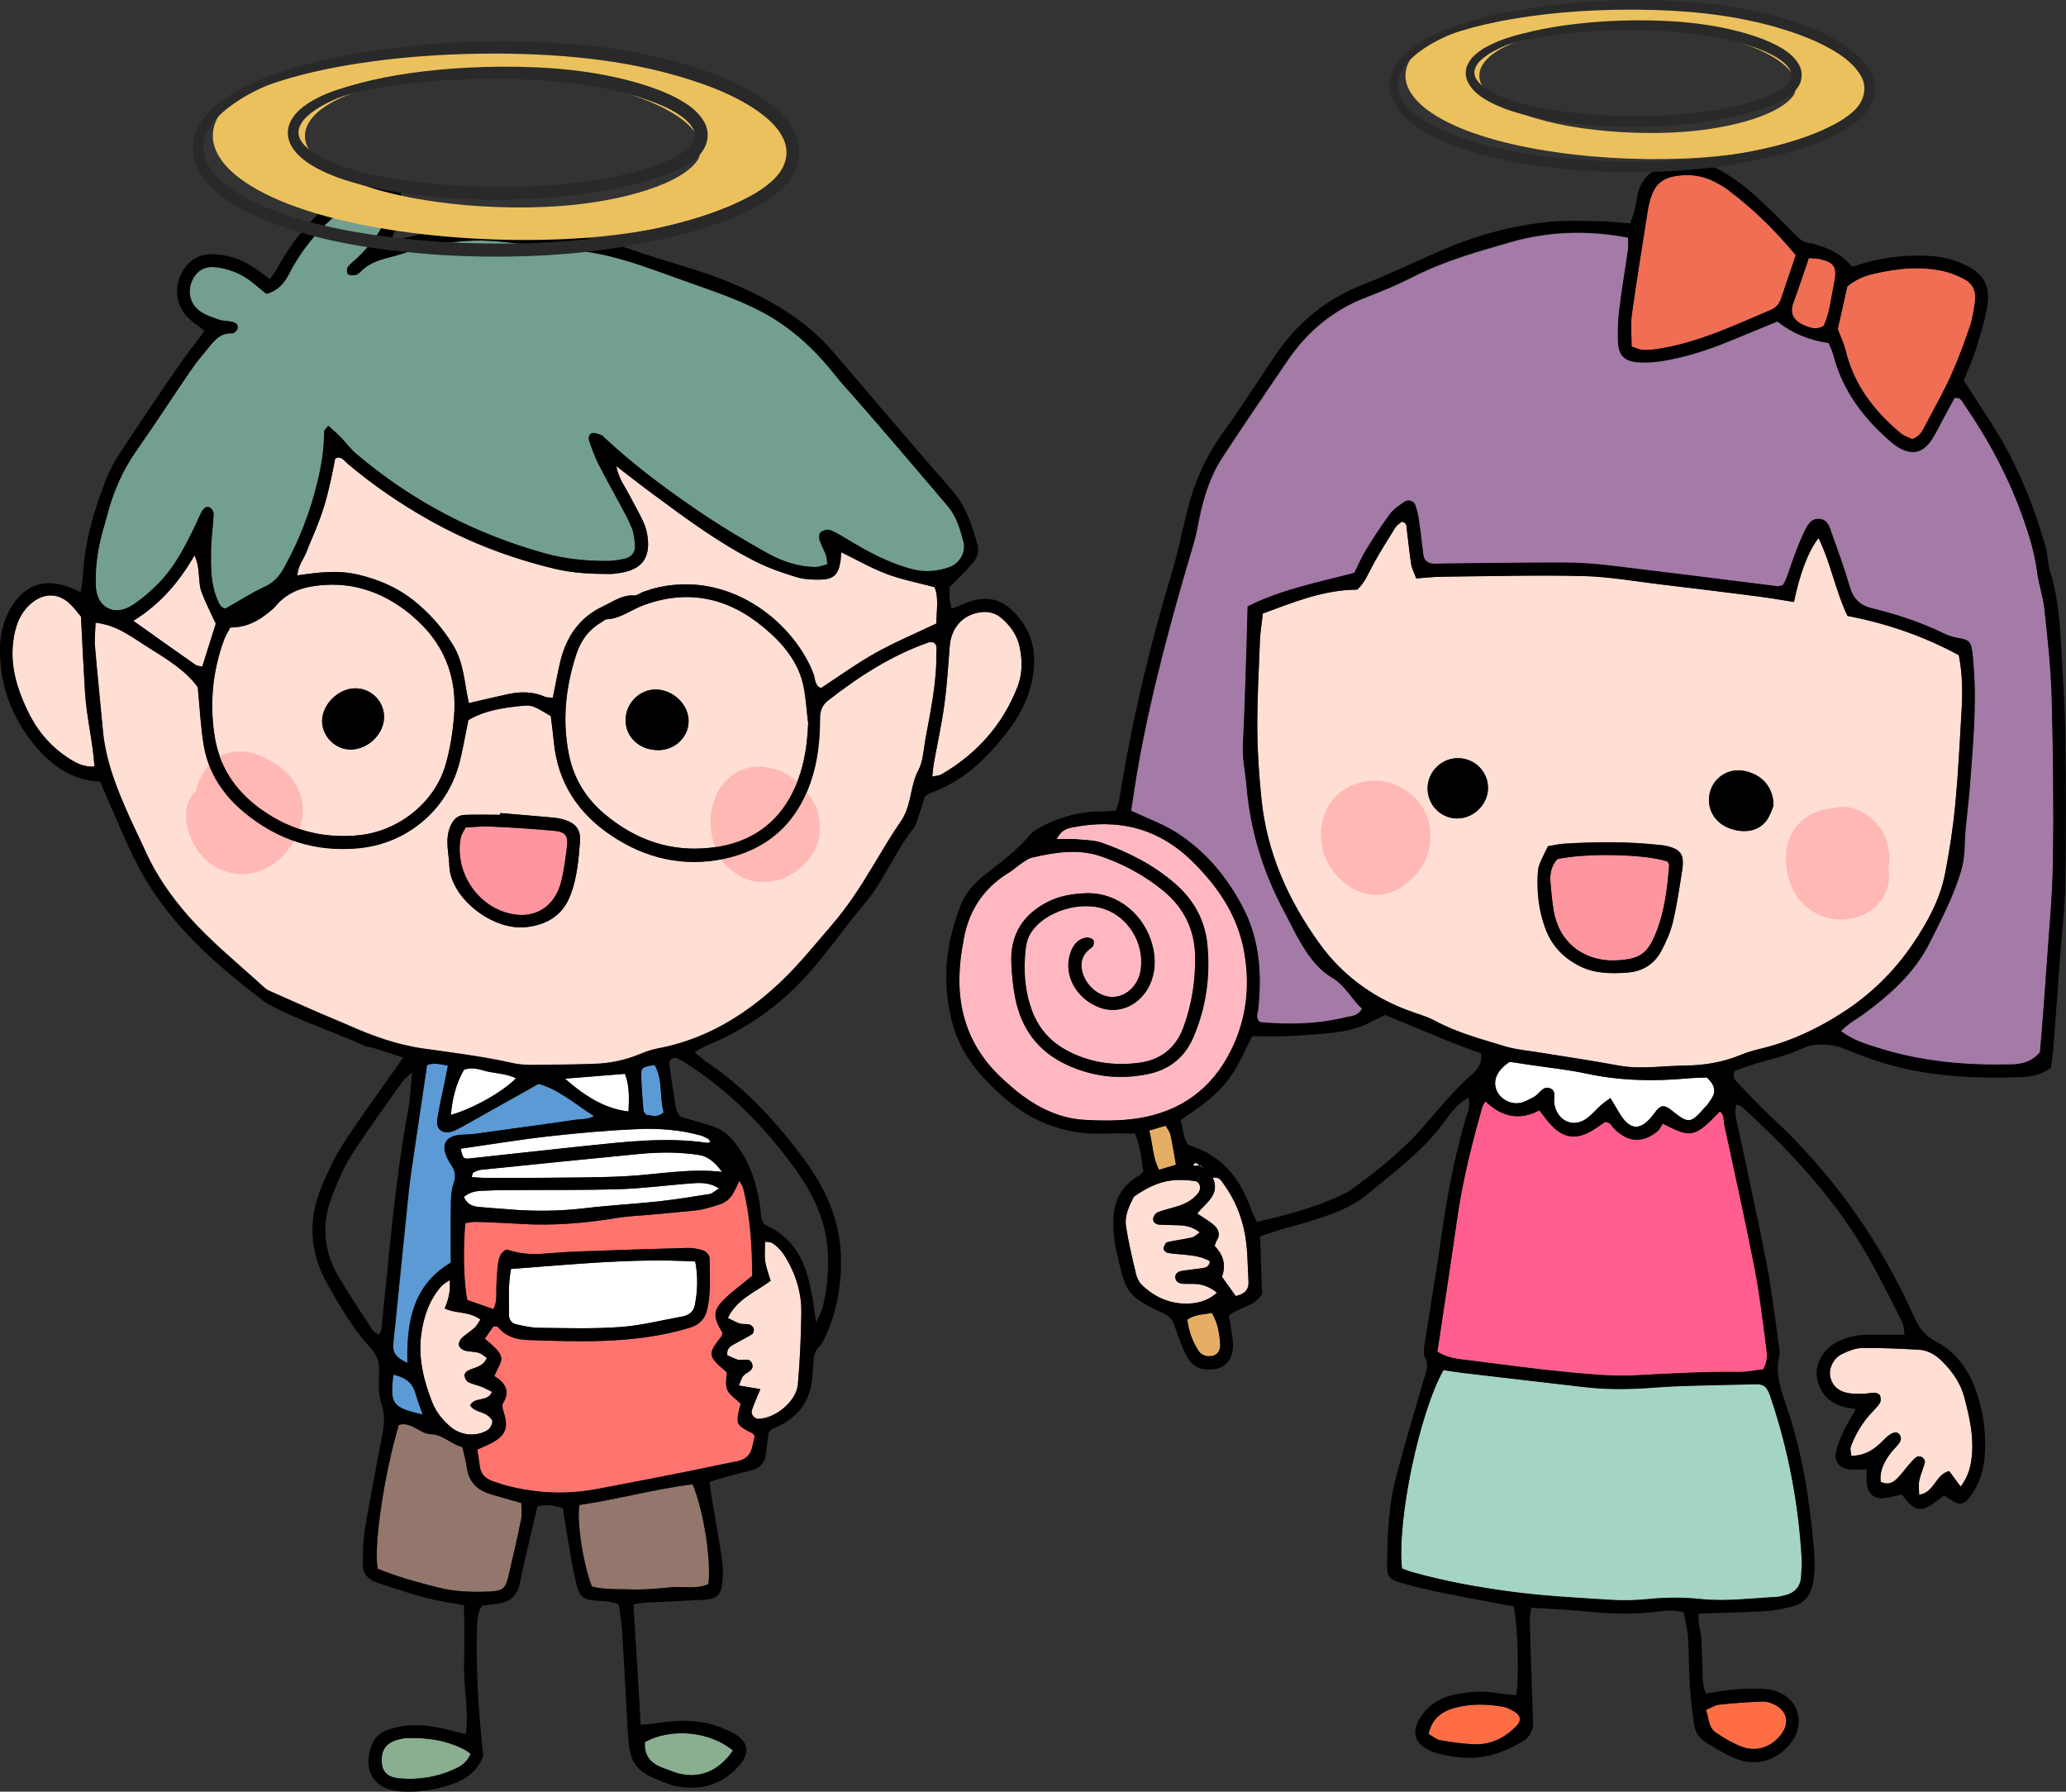 <svg xmlns="http://www.w3.org/2000/svg" id="Warstwa_2" viewBox="0 0 214.43 185.92"><rect x="0" y="0" width="214.43" height="185.92" fill="#333333" stroke="none"/><defs><style>.cls-1{fill:#ef6e54;}.cls-1,.cls-2,.cls-3,.cls-4,.cls-5,.cls-6,.cls-7,.cls-8,.cls-9,.cls-10,.cls-11,.cls-12,.cls-13,.cls-14,.cls-15,.cls-16,.cls-17,.cls-18,.cls-19{stroke-width:0px;}.cls-1,.cls-2,.cls-3,.cls-4,.cls-5,.cls-7,.cls-8,.cls-9,.cls-10,.cls-11,.cls-12,.cls-13,.cls-14,.cls-15,.cls-16,.cls-17,.cls-19{fill-rule:evenodd;}.cls-2{fill:#ffded4;}.cls-3{fill:#5b9ad4;}.cls-4{fill:#ff5e8e;}.cls-6{fill:#ebc15e;}.cls-7{fill:#ff746f;}.cls-8{fill:#89ae90;}.cls-9{fill:#ffb8b3;}.cls-10{fill:#ffb8c2;}.cls-11{fill:#ff6d45;}.cls-12{fill:#fff;}.cls-13{fill:#729f92;}.cls-14{fill:#93776d;}.cls-15{fill:#e5ae65;}.cls-16{fill:#ff959f;}.cls-17{fill:#a47aa7;}.cls-18{fill:#292929;}.cls-19{fill:#a4d4c4;}</style></defs><g id="DESIGNED_BY_FREEPIK"><path class="cls-13" d="m27.65,30.49c1.24-.36,1.86-1.12,2.38-2.15,1.3-2.54,3.14-4.67,5.35-6.47,1.3-1.05,2.71-1.92,4.55-1.9.66.96.43,1.91.04,2.85-.62,1.49-1.64,2.71-2.78,3.83-.36.35-.79.65-1.09,1.04-.13.16-.12.61,0,.75.14.15.51.14.76.1.19-.03.4-.19.54-.34.84-.88,1.92-1.22,3.06-1.51,1.33-.34,2.62-.83,3.96-1.12,2.48-.54,5-.77,7.54-.49,3.16.35,6.33.61,9.46,1.13,3.5.59,6.79,1.95,10.13,3.12,2.52.88,5.04,1.74,7.43,2.99,3.15,1.64,5.64,4,7.8,6.74.54.68,1.12,1.3,1.68,1.94,3.34,3.8,6.61,7.66,9.89,11.51.91,1.07,1.3,2.41,1.64,3.74.27,1.05-.4,2.22-1.46,2.6-1.24.44-2.51.56-3.83.22-2.49-.63-4.69-1.84-6.86-3.16-.55-.34-1.11-.69-1.71-.91-.27-.1-.71.03-.96.22-.16.11-.2.54-.13.78.17.55.47,1.06.67,1.59.1.26.09.55.15.96-.46.11-.85.29-1.24.29-1.77-.02-3.44-.58-4.95-1.42-2.46-1.37-4.88-2.82-7.21-4.4-3.41-2.31-6.71-4.78-9.73-7.59-.11-.1-.2-.24-.33-.28-.32-.1-.7-.29-.97-.2-.39.13-.38.58-.25.93.27.74.53,1.5.89,2.21.72,1.42,1.51,2.8,2.25,4.2.44.83.91,1.65,1.25,2.52.23.59.3,1.26.32,1.89.02.64-.38,1.11-1,1.26-.63.15-1.28.25-1.92.25-2.17,0-4.32-.2-6.43-.79-7.28-2.02-13.82-5.44-19.58-10.33-.59-.51-1.06-1.16-1.61-1.72-.39-.4-.82-.76-1.29-1.19-.21.28-.43.44-.43.61,0,1.81-.29,3.59-.72,5.33-.76,3.1-1.9,6.06-3.47,8.85-.47.84-1.05,1.48-1.97,1.91-1.37.64-2.65,1.46-4.06,2.26-.51-.01-.69-.52-.88-.97-.69-1.64-.67-3.39-.64-5.12.02-1.22.21-2.45.27-3.67.01-.23-.15-.57-.35-.69-.39-.24-.7.06-.87.38-.28.5-.48,1.05-.74,1.57-1.02,2.08-2.06,4.16-3.7,5.83-.85.87-1.79,1.7-2.81,2.35-1.85,1.19-3.66.2-3.76-1.98-.07-1.74.14-3.46.56-5.15.18-.7.41-1.38.58-2.08.63-2.47,1.61-4.77,3.09-6.87,1.91-2.71,3.71-5.51,5.59-8.25.65-.95,1.4-1.84,2.14-2.73.56-.67,1.2-1.24,2.2-1.17.18.01.51-.3.56-.51.09-.43-.25-.63-.63-.7-.42-.08-.88-.06-1.28-.2-.68-.23-1.39-.46-1.96-.86-1.16-.8-1.42-2.25-.72-3.47.48-.82,1.22-1.22,2.18-1.13,1.47.14,2.8.66,3.96,1.6.5.4.99.81,1.43,1.17Z"></path><path class="cls-2" d="m9.91,64.59c2.26.26,3.75,1.47,5.32,2.46,2.01,1.26,4.07,2.49,5.31,4.24.22,2.22.3,4.17.63,6.08.49,2.81,1.99,5.08,4.18,6.9,3.45,2.86,7.37,4.15,11.86,3.73,4.97-.46,9.15-3.89,10.45-8.73.39-1.46.63-2.96.96-4.56,1.7-1.03,3.7-1.3,5.7-1.5.95-.09,1.2.08,2.86,1.07.1.86.22,1.79.32,2.71.4,4.17,2.46,7.31,5.89,9.64,3.59,2.44,7.56,3.35,11.77,2.47,4.4-.92,7.49-3.59,8.98-7.93.74-2.14.99-4.37.98-6.62,0-.79.21-1.39.84-1.88,3.21-2.5,6.59-4.69,10.46-6.04.13-.04.28,0,.45,0,.48.24.33.72.33,1.12.05,3.06-.61,6.03-1.15,9.01-.19,1.07-.23,2.23-.72,3.15-.89,1.67-.7,3.66-1.79,5.25-1.06,1.54-2.02,3.17-2.98,4.78-1.27,2.11-2.6,4.17-4.21,6.03-1.8,2.07-3.52,4.24-5.52,6.1-3.59,3.34-7.71,5.82-12.64,6.73-.63.12-1.25.35-1.85.6-1.49.61-3.04.93-4.64.98-2.17.07-4.33.1-6.5.11-.65,0-1.31-.04-1.94-.18-3.1-.7-6.26-1.08-9.4-1.53-2.73-.39-5.31-1.34-7.82-2.46-.92-.41-1.86-.77-2.79-1.18-1.78-.78-3.56-1.56-5.34-2.36-.19-.09-.37-.22-.53-.37-2.66-2.44-5.49-4.7-7.88-7.43-1.77-2.02-3.29-4.21-4.4-6.67-.5-1.12-1.06-2.22-1.56-3.34-1.34-2.97-2.57-5.97-2.86-9.27-.26-2.88-.57-5.75-.81-8.62-.07-.78.03-1.57.06-2.52Zm42.01,19.79c0,.06,0,.11,0,.17-1.22,0-2.45-.03-3.67.01-.79.03-1.24.51-1.54,1.27-.54,1.37-.12,2.69-.07,4.04.13,3.33,4.53,6.77,8.05,6.33,2.23-.28,3.78-1.31,4.55-3.4.66-1.77.81-3.65.96-5.51.09-1.21-.48-1.88-1.63-2.23-.41-.12-.84-.19-1.27-.23-1.79-.16-3.58-.31-5.38-.46Z"></path><path class="cls-2" d="m63.95,48.36c1.54,1.18,2.67,2.07,3.83,2.92,3.43,2.53,6.85,5.08,10.67,7,1.34.68,2.79,1.18,4.23,1.61.81.24,1.71.28,2.57.25,1.27-.04,1.76-.55,1.97-1.84.05-.28.05-.57.08-1,1.63.8,3.13,1.66,4.73,2.26,1.54.58,3.17.89,4.97,1.37.46,1.11.19,2.45.19,3.77-2.19,1.05-4.32,1.94-6.33,3.06-1.94,1.09-3.76,2.41-5.65,3.64-.66-.25-.58-.91-.76-1.42-1.83-4.98-8.2-10.69-15.99-9.06-.56.12-1.11.3-1.65.48-.34.11-.67.41-.99.39-1.25-.08-2.18.64-3.22,1.12-2.49,1.17-3.84,3.2-4.46,5.79-.28,1.19-.49,2.39-.76,3.7-.32-.03-.61,0-.83-.1-1.25-.55-2.53-.55-3.82-.27-1.33.29-2.66.6-4.07.93-.46-2.05-.51-4.19-1.64-6.03-1.11-1.8-2.49-3.36-4.15-4.67-1.67-1.32-3.58-2.12-5.65-2.62-2.08-.51-4.15-.27-6.35.07.05-1.02.65-1.67.94-2.44.3-.81.67-1.6.99-2.4.29-.74.58-1.48.81-2.24.26-.83.47-1.67.66-2.51.19-.84.34-1.69.52-2.54.63-.32.92.22,1.27.52,2.66,2.24,5.52,4.2,8.55,5.9,4.12,2.31,8.49,3.96,13.09,5.05,1.84.43,3.71.51,5.59.51.36,0,.72-.05,1.08-.11,2.23-.35,3.14-1.52,2.84-3.76-.08-.56-.25-1.13-.49-1.65-.46-.98-1.01-1.91-1.51-2.87-.39-.75-.95-1.43-1.26-2.81Z"></path><path class="cls-7" d="m76.87,145.65c-.05.19-.16.53-.23.88-.23,1.19-.14,1.35,1.05,2.01.13.07.27.11.39.18.06.03.09.11.23.29-.08.38-.17.86-.3,1.32-.22.78-.76,1.16-1.55,1.31-1.77.34-3.53.74-5.3,1.09-3.04.6-6.09,1.2-9.14,1.77-3.1.59-6.18.49-9.23-.28-.56-.14-1.11-.31-1.66-.51-.73-.26-1.24-.73-1.35-1.54-.08-.56-.17-1.12-.26-1.75.59-.27,1.12-.48,1.61-.75,1.35-.76,1.61-1.53,1.15-3.05-.1-.32-.25-.76-.11-.99.82-1.33.2-2.16-.89-2.84.75-1.77,1.51-1.85-.99-3.87.31-.44.62-.88.91-1.3.2.03.39,0,.45.07.79.98,1.91,1.32,3.08,1.36,5.27.18,10.54.37,15.72-.96.42-.11.84-.22,1.25-.36.89-.29,1.44-.89,1.67-1.82.43-1.78.25-3.59.25-5.39,0-.26-.36-.67-.64-.76-.53-.18-1.13-.28-1.69-.26-3.82.1-7.65.23-11.47.37-1.23.04-2.45.16-3.68.24q-1.89.13-3.56-.45c-.62.23-.81.81-.89,1.37-.12.78-.12,1.58-.18,2.37-.05.78.12,1.58-.31,2.45-.93-.32-1.85-.65-2.72-.95-.37-1.7-.46-5.25-.21-7.98.37-.04.77-.14,1.18-.13,1.52.05,3.03.12,4.54.21,3.41.21,6.78-.08,10.14-.63,1.14-.19,2.3-.22,3.44-.33,1.58-.15,3.16-.28,4.74-.45.43-.04.85-.17,1.27-.28,1.98-.52,2.23-.73,3.13-2.79.18.33.35.54.41.78.74,2.96.92,5.98.94,9.09-.51.41-1.01.8-1.5,1.21-.39.32-.79.63-1.16.98-1.43,1.34-1.5,1.94-.43,3.73-.04.13-.04.28-.12.38-1.45,1.83-1.42,2.03.56,3.7,0,.55-.17,1.26.05,1.81.21.53.83.9,1.38,1.45Z"></path><path class="cls-2" d="m83.88,74.94c-.08,2.05-.33,4.06-1.05,5.96-1.56,4.16-4.59,6.54-9.01,7.06-4.17.49-7.83-.78-11.03-3.45-1.96-1.63-3.23-3.69-3.74-6.17-.73-3.54-.36-7.03.76-10.45.46-1.42,1.3-2.57,2.61-3.32.19-.11.37-.3.56-.31,1.42-.07,2.52-.98,3.78-1.45,4.64-1.71,8.82-.79,12.52,2.31,1.95,1.63,3.61,3.57,4.13,6.18.23,1.2.31,2.42.45,3.64Zm-12.41-.1c.01-1.72-1.58-3.26-3.38-3.29-1.71-.03-3.16,1.43-3.16,3.18,0,1.8,1.49,3.15,3.45,3.11,1.7-.03,3.08-1.36,3.09-3Z"></path><path class="cls-2" d="m23.89,65.12c1.34,0,2.54-.45,3.59-1.25.39-.3.81-.59,1.13-.97.98-1.17,2.22-1.79,3.71-2.04,3.9-.66,7.28.44,10.3,2.89.06.05.1.1.16.15,3.3,2.76,4.73,6.32,4.35,10.57-.15,1.65-.41,3.31-.87,4.89-1.16,3.97-4.95,6.93-9.07,7.32-3.76.35-7.15-.57-10.2-2.8-2.65-1.93-4.28-4.48-4.74-7.72-.48-3.35-.15-6.63,1.03-9.81.15-.4.38-.77.62-1.22Zm12.57,12.66c1.83-.05,3.46-1.71,3.4-3.48-.06-1.66-1.46-2.95-3.12-2.87-1.7.08-3.3,1.71-3.31,3.37-.01,1.63,1.41,3.02,3.03,2.98Z"></path><path class="cls-14" d="m39.19,162.76c-.41-2.46.69-9.8,2.2-14.9,1.31-.39,2.17.95,3.38.97,1.23.03,2.03,1.04,3.22,1.33.16.73.36,1.41.46,2.12.2,1.47,1.06,2.33,2.41,2.75,1.03.32,2.07.6,3.25.94,0,.57.09,1.14-.02,1.67-.4,1.98-.85,3.95-1.32,5.91-.31,1.3-.58,1.54-1.93,1.6-1.81.08-3.61.04-5.38-.42-2.09-.54-4.19-1.09-6.28-1.96Z"></path><path class="cls-14" d="m60.14,156.17c3.93-.57,7.81-1.65,11.77-2.15,1.13,2.68,1.94,7.87,1.64,10.36-1.27.57-2.66.2-3.99.34-1.36.14-2.74.25-4.11.21-1.35-.04-2.73.03-4-.3-.91-2.36-1.57-6.59-1.3-8.46Z"></path><path class="cls-12" d="m53.05,131.67c6.35-.46,12.65-1.14,19.11-.77.3,1.56.25,3.04-.04,4.52-.14.75-.69,1.07-1.37,1.2-2.13.38-4.24.93-6.39,1.08-2.8.2-5.62.11-8.44.08-.78,0-1.57-.2-2.34-.36-.47-.1-.75-.49-.75-.95,0-1.57-.11-3.15.21-4.81Z"></path><path class="cls-2" d="m8.4,63.97c.14,2.73.26,5.31.42,7.89.16,2.56.81,5.07.98,7.68-1.24.08-2.09-.46-2.92-1.02-1.84-1.24-3.17-2.93-4.1-4.92-1.01-2.18-1.71-4.44-1.43-6.89.18-1.61.65-3.1,1.98-4.18,1.32-1.07,2.85-.99,4.05.25.4.41.74.87,1.01,1.19Z"></path><path class="cls-2" d="m96.76,80.59c.06-.53.08-.95.16-1.36.37-2.05.82-4.09,1.1-6.16.27-1.99.38-4,.55-6.01.16-1.93,1.36-3.27,3.18-3.52.83-.12,1.56.06,2.21.62.95.82,1.64,1.81,1.89,3.06.27,1.37.27,2.75-.24,4.05-1.55,3.96-4.23,6.97-7.91,9.1-.23.13-.53.13-.94.22Z"></path><path class="cls-2" d="m78.91,144.15c-.81-.13-1.43-.24-2.22-.37.18-.42.26-.76.46-1,.34-.41,1.18-.53.91-1.27-.27-.72-1.03-.24-1.53-.42-.38-.14-.74-.32-1.04-.45-.08-.7.31-.92.68-1.13.62-.36,1.27-.67,1.88-1.05.14-.08.23-.39.19-.56-.04-.17-.24-.39-.41-.44-.34-.09-.73-.02-1.06-.12-.39-.12-.75-.34-1.22-.57.94-1.98,2.85-2.67,4.44-3.86-.2-.67-.46-1.32-.56-1.99-.1-.63-.02-1.29-.02-2.08.29.06.57.04.77.17.82.52,1.31,1.32,1.75,2.15.81,1.56,1.27,3.24,1.25,4.98-.03,2.51-.14,5.02-.36,7.52-.16,1.76-2.3,3.52-4.09,3.58-.41.01-.83-.49-.69-.9.22-.67.52-1.31.88-2.18Z"></path><path class="cls-2" d="m46.66,132.83q.17,1.42-.51,2.95c1.12.57,2.54.27,3.71,1.16-.23.33-.38.65-.62.86-.42.39-.93.69-1.34,1.08-.18.17-.33.53-.27.75.05.21.35.46.58.52.48.13,1.01.1,1.48.24.3.09.56.35.83.53-.41.98-1.31.97-1.98,1.33-.16.09-.37.34-.34.49.04.25.18.57.38.68.44.23.95.32,1.41.5.37.15.72.35,1.07.52-.47,1.11-1.74.46-2.27,1.39.38.67,1.27.64,1.85,1.08.21.16.49.46.46.66-.04.31-.25.7-.52.86-1.18.71-2.79.54-3.82-.35-.82-.71-1.5-1.52-1.91-2.56-.92-2.31-1.48-4.68-1.12-7.16.26-1.78.84-3.47,2.06-4.87.17-.2.43-.33.86-.64Z"></path><path class="cls-12" d="m48.14,124.2c.77-.62,1.5-.62,2.22-.65,1.15-.05,2.31-.05,3.47-.06,3.54-.03,7.08.02,10.61-.1,2.38-.08,4.75-.39,7.12-.58.99-.08,2-.18,3.06.51-.4.25-.67.53-.97.58-1.78.29-3.56.57-5.35.77-2.51.27-5.04.4-7.54.7-2.74.33-5.47.35-8.21.1-.93-.08-1.87-.13-2.81-.22-.65-.07-1.26-.24-1.6-1.06Z"></path><path class="cls-2" d="m13.84,64.42c2.72-1.69,4.7-3.93,6.34-6.79.66,1.41.32,2.71.74,3.83.4,1.07.93,2.08,1.47,3.26-.42,1.33-.89,2.83-1.4,4.45-.22-.06-.52-.05-.72-.19-2.07-1.44-4.12-2.91-6.44-4.56Z"></path><path class="cls-12" d="m74.93,121.6c-3.49-.4-6.82.3-10.19.46-3.1.15-6.21.12-9.32.16-1.73.02-3.47.01-5.2,0-.42,0-.83-.05-1.28-.08.09-.24.09-.44.18-.48.25-.13.52-.25.8-.28,5.46-.56,10.92-1.11,16.38-1.64,2.09-.2,4.18-.22,6.27.11q1.24.19,2.35,1.74Z"></path><path class="cls-12" d="m47.82,119.21c3.06-.44,6.11-.95,9.17-1.29,3.08-.35,6.17-.62,9.26-.75,2.15-.09,4.32.07,6.42.65.27.07.54.2.79.34.12.06.19.21.29.32-.11.05-.23.15-.33.13-4.33-.64-8.63-.1-12.92.34-3.94.41-7.87.86-11.81,1.28-.57.06-.66-.05-.86-1Z"></path><path class="cls-8" d="m48.85,181.98c-.42.99-1.09,1.33-1.73,1.62-1.79.82-3.71,1.11-5.67.94-1.24-.11-1.78-.67-1.84-1.71-.07-1.19.42-1.93,1.55-2.27.34-.1.7-.18,1.05-.2,2.11-.08,4.15.23,6.04,1.22.19.1.35.24.59.4Z"></path><path class="cls-8" d="m76.07,181.65c-1.43,2.1-3.42,2.94-5.6,2.4-.55-.14-1.08-.38-1.62-.57-1.28-.45-2.03-1.27-1.92-2.71,2.73-1.48,6.69-1.14,9.14.88Z"></path><path class="cls-12" d="m46.79,115.69c.15-1.69.53-3.24,1.35-4.67.99-.4,1.86.08,2.75.23.89.15,1.8.23,2.66.64-1.32,1.38-4.51,3.18-6.76,3.8Z"></path><path class="cls-12" d="m58.64,111.94c2.26-.18,4.18-.34,6.21-.5.51,1.24.43,2.56.38,3.91-2.14-.24-4.19-1.28-6.59-3.4Z"></path><path class="cls-3" d="m55.9,112.47c2.07.57,3.74,2.05,5.78,3.36-.8.4-1.44.29-2.04.39-.57.09-1.14.17-1.71.25-2.86.4-5.71.8-8.57,1.19-.5.07-1,.06-1.51.1-1.6.12-2.1,1.05-1.36,2.52.13.26.28.5.44.74.39.59.4,1.16.16,1.84-.21.59-.26,1.25-.27,1.89-.03,2.09-.01,4.17-.01,6.28-3.92,2.32-4.61,6.11-4.5,10.41-.96-.45-1.53-.9-1.48-1.83.04-.72.14-1.44.21-2.15.47-4.59.92-9.19,1.4-13.78.12-1.15.29-2.29.46-3.43.47-3.2.95-6.41,1.44-9.72.66-.27,1.35-.1,2.17.05-.1.53-.19,1-.28,1.46-.28,1.41-.64,2.81-.83,4.23-.13.96.61,1.45,1.55,1.15.34-.11.66-.29.97-.46,2.57-1.44,5.15-2.89,7.99-4.48Z"></path><path class="cls-3" d="m67.94,110.51c.87,1.54.5,3.32.93,4.91-.62.62-1.24.31-1.8.27-.13-.18-.28-.29-.29-.4-.1-1.28-.22-2.56-.24-3.84-.01-.66.24-.78,1.4-.94Z"></path><path class="cls-3" d="m43.86,146.79c-3.16-.74-3.39-1.07-3.05-4.14,1.11.24,1.95.71,2.29,1.88.19.67.44,1.33.76,2.26Z"></path><path class="cls-16" d="m48.32,85.87c.87-.04,1.73-.14,2.58-.1,2.23.11,4.46.24,6.68.45,1.1.1,1.41.55,1.28,1.58-.15,1.21-.3,2.44-.59,3.62-.7,2.85-2.97,4.12-5.75,3.28-3.23-.98-5.34-4.46-4.69-7.79.06-.33.3-.63.5-1.04Z"></path><path class="cls-9" d="m84.94,84.46c-.1-.47-.3-.89-.55-1.28-.3-.55-.69-1.06-1.06-1.51-.71-.87-2.24-1.8-3.37-1.98-.9-.14-1.61-.23-2.5.04-.8.25-1.5.65-2.09,1.25-1.61,1.64-1.92,4.19-1.35,6.33.28,1.02.87,2.16,1.71,2.83.74.59,1.2.92,2.13,1.21.92.29,1.68.17,2.6.03,1.52-.22,3.1-1.53,3.89-2.78.8-1.26.87-2.75.57-4.16Z"></path><path class="cls-9" d="m31.2,82.55c-.63-2.14-2.47-3.43-4.43-4.23-1.29-.52-3.14-.48-4.28.38-1.25.94-1.84,2.01-2.15,3.38-1.02.85-1.18,2.44-.92,3.63.6,2.73,2.53,4.73,5.36,4.99,1.79.17,3.8-.87,4.91-2.25,1.35-1.67,2.15-3.76,1.52-5.91Z"></path><path class="cls-5" d="m41.88,109.75c-1.13-.37-2.08-.68-3.03-.98-.34-.11-.73-.11-1.05-.26-3.28-1.5-6.74-2.57-9.92-4.3-.19-.1-.38-.22-.55-.35-4.49-3.44-8.77-7.1-11.83-11.95-1.74-2.76-2.91-5.8-4.24-8.77-.29-.66-.55-1.33-.85-2.03-2.91-.13-5.06-1.66-6.8-3.76C1.15,74.35-.14,70.88.01,66.95c.05-1.32.38-2.58,1.03-3.73,1.45-2.59,3.66-3.33,6.42-2.17.25.1.49.21.91.39.1-.67.21-1.14.23-1.61.16-3.51,1.14-6.83,2.4-10.07.36-.93.85-1.84,1.4-2.68,1.98-3.02,4-6.01,6.05-8.99.85-1.25,1.8-2.43,2.79-3.76-.49-.38-1.01-.73-1.47-1.13-1.51-1.31-1.83-3.4-.78-5.11.74-1.21,1.84-1.81,3.27-1.71,1.39.1,2.7.47,3.88,1.25.6.39,1.18.83,1.89,1.32.23-.33.49-.64.68-.99,1.34-2.52,3.09-4.71,5.21-6.6,1.25-1.11,2.6-2.07,4.25-2.51.49-.13.99-.25,1.49-.27,1.05-.05,1.81.57,1.96,1.62.14,1.01.1,2.02-.33,2.98-.22.51-.41,1.03-.64,1.64.34.02.55.1.73.05,4.44-1.31,8.96-1.47,13.52-.87,1.36.18,2.73.29,4.09.43,2.24.23,4.42.71,6.54,1.47,3.39,1.22,6.92,2.02,10.25,3.42,4.04,1.7,7.78,3.8,10.68,7.18,4.14,4.83,8.24,9.68,12.42,14.46,1.44,1.65,2.03,3.62,2.59,5.63.19.67-.08,1.33-.5,1.82-.69.82-1.48,1.56-2.42,2.53,0,.17-.02.6,0,1.02.02.35.11.7.19,1.22.54-.21.97-.39,1.41-.57,2.22-.9,3.87-.53,5.44,1.28,2.01,2.32,2.08,4.99,1.26,7.76-.5,1.68-1.41,3.18-2.49,4.54-2.08,2.64-4.48,4.92-7.73,6.08-.2.07-.37.2-.61.34-.19.59-.37,1.21-.59,1.82-.19.54-.32,1.15-.67,1.59-1.92,2.45-3.03,5.41-5.06,7.8-2.01,2.36-3.77,4.95-5.83,7.26-2.56,2.87-5.63,5.16-9.14,6.81-.83.39-1.71.68-2.63,1.29.51.42.85.76,1.25,1.02,4.06,2.76,7.34,6.31,10.21,10.24,2.11,2.89,3.58,6.1,3.71,9.79.1,2.94-.37,5.76-1.59,8.44-.18.39-.38.8-.68,1.1-.45.46-.55.99-.58,1.58-.03.51-.08,1.01-.11,1.51-.17,2.58-1.53,4.28-3.85,5.29-.13.06-.27.12-.39.19-.06.03-.1.1-.29.3-.08.61-.2,1.39-.28,2.17-.09.89-.52,1.48-1.39,1.72-1.04.28-2.09.55-3.14.83-.41.11-.81.25-1.31.41.07.55.11,1.04.19,1.52.37,2.21.78,4.41,1.1,6.62.11.78.09,1.59.02,2.38-.12,1.21-.6,1.64-1.82,1.71-2.09.12-4.18.2-6.27.31-.35.02-.69.1-1.13.17.25,4.18.5,8.26.75,12.51.69-.07,1.24-.11,1.79-.2,2.4-.37,4.75-.37,7.01.67.26.12.53.23.78.37,1.66.93,1.85,2.05.54,3.49-1.76,1.93-3.97,2.53-6.5,2.02-.42-.09-.83-.24-1.24-.4-2.97-1.15-3.53-1.9-3.71-5.08-.2-3.53-.38-7.07-.6-10.6-.06-.92-.22-1.84-.34-2.73-.79-.43-1.52-.36-2.23-.42-1.52-.13-1.84-.34-2.21-1.87-.37-1.54-.61-3.12-.88-4.68-.18-.99-.32-1.99-.49-3.05-.86-.27-1.66-.45-2.64-.19-.39,1.67-.79,3.34-1.18,5.02-.23.99-.46,1.97-.65,2.96-.25,1.33-1.08,1.98-2.38,2.12-.5.06-.99.14-1.55.21-.46.71-.48,1.52-.51,2.29-.13,4.41.15,8.8.65,13.26-.54,1.56-1.77,2.49-3.35,3-1.73.57-3.51.86-5.33.71-2.62-.22-3.81-2.09-2.99-4.56.27-.8.75-1.44,1.52-1.73.73-.28,1.52-.48,2.29-.55,1.6-.14,3.17.16,4.71.58.41.11.83.19,1.35.3.31-2.32-.21-4.53-.19-6.74.02-2.16,0-4.31,0-6.61-.36-.06-.76-.15-1.17-.21-2.73-.39-5.33-1.3-7.93-2.17-.92-.31-1.44-1-1.43-1.96.02-1.22.05-2.46.25-3.67.55-3.27,1.19-6.53,1.81-9.8.2-1.07.26-2.06-.13-3.17-.34-.98-.26-2.14-.22-3.21.04-1-.2-1.78-.9-2.53-1.82-1.98-3.16-4.3-4.48-6.63-1.82-3.23-2.03-6.59-.62-10.01.63-1.53,1.33-3.06,2.22-4.45,1.56-2.43,3.28-4.75,4.93-7.12.4-.58.82-1.16,1.35-1.91ZM27.65,30.49c-.44-.36-.93-.77-1.43-1.17-1.16-.94-2.49-1.46-3.96-1.6-.95-.09-1.7.3-2.18,1.13-.7,1.21-.44,2.67.72,3.47.58.4,1.29.63,1.96.86.4.14.86.12,1.28.2.38.07.72.28.63.7-.05.21-.38.52-.56.51-1-.07-1.64.49-2.2,1.17-.74.89-1.49,1.77-2.14,2.73-1.88,2.74-3.68,5.53-5.59,8.25-1.48,2.1-2.46,4.4-3.09,6.87-.18.7-.41,1.38-.58,2.08-.42,1.69-.63,3.41-.56,5.15.09,2.18,1.91,3.17,3.76,1.98,1.02-.66,1.96-1.48,2.81-2.35,1.64-1.67,2.68-3.75,3.7-5.83.25-.52.46-1.06.74-1.57.18-.32.48-.62.87-.38.19.12.36.46.35.69-.06,1.23-.26,2.45-.27,3.67-.03,1.73-.05,3.48.64,5.12.19.45.38.96.88.97,1.41-.8,2.69-1.63,4.06-2.26.92-.43,1.5-1.06,1.97-1.91,1.56-2.79,2.71-5.75,3.47-8.85.43-1.75.73-3.52.72-5.33,0-.16.22-.33.43-.61.47.43.9.79,1.29,1.19.55.56,1.01,1.22,1.61,1.72,5.76,4.89,12.3,8.31,19.58,10.33,2.11.58,4.26.8,6.43.79.64,0,1.3-.1,1.92-.25.62-.15,1.02-.62,1-1.26-.02-.64-.1-1.3-.32-1.89-.34-.87-.81-1.69-1.25-2.52-.75-1.4-1.54-2.78-2.25-4.2-.36-.71-.62-1.46-.89-2.21-.13-.35-.14-.8.25-.93.27-.09.65.1.97.2.13.04.22.18.33.28,3.03,2.81,6.33,5.28,9.73,7.59,2.32,1.58,4.75,3.03,7.21,4.4,1.51.84,3.18,1.4,4.95,1.42.39,0,.78-.17,1.24-.29-.06-.42-.06-.71-.15-.96-.2-.54-.5-1.05-.67-1.59-.07-.24-.03-.67.13-.78.25-.18.69-.31.96-.22.6.22,1.16.58,1.71.91,2.17,1.31,4.37,2.52,6.86,3.16,1.32.34,2.58.22,3.83-.22,1.06-.38,1.73-1.55,1.46-2.6-.34-1.33-.73-2.66-1.64-3.74-3.28-3.85-6.55-7.71-9.89-11.51-.57-.64-1.15-1.26-1.68-1.94-2.16-2.74-4.65-5.1-7.8-6.74-2.39-1.25-4.91-2.1-7.43-2.99-3.34-1.17-6.63-2.53-10.13-3.12-3.13-.53-6.3-.78-9.46-1.13-2.54-.28-5.06-.06-7.54.49-1.34.29-2.63.79-3.96,1.12-1.14.29-2.22.63-3.06,1.51-.15.15-.35.31-.54.34-.25.04-.62.05-.76-.1-.13-.14-.13-.58,0-.75.31-.39.73-.69,1.09-1.04,1.14-1.12,2.16-2.34,2.78-3.83.39-.93.62-1.89-.04-2.85-1.85-.01-3.25.85-4.55,1.9-2.21,1.79-4.05,3.93-5.35,6.47-.53,1.03-1.15,1.79-2.38,2.15Zm-17.74,34.1c-.03.94-.13,1.74-.06,2.52.24,2.88.55,5.75.81,8.62.29,3.3,1.52,6.3,2.86,9.27.51,1.12,1.06,2.22,1.56,3.34,1.11,2.46,2.63,4.64,4.4,6.67,2.39,2.73,5.22,4.99,7.88,7.43.16.15.34.28.53.37,1.78.79,3.56,1.58,5.34,2.36.93.4,1.87.77,2.79,1.18,2.52,1.12,5.09,2.07,7.82,2.46,3.15.44,6.3.83,9.4,1.53.63.14,1.29.19,1.94.18,2.17-.01,4.33-.04,6.5-.11,1.6-.05,3.15-.38,4.64-.98.6-.24,1.22-.48,1.85-.6,4.93-.91,9.05-3.39,12.64-6.73,2-1.86,3.73-4.02,5.52-6.1,1.61-1.86,2.94-3.92,4.21-6.03.97-1.61,1.92-3.23,2.98-4.78,1.1-1.59.91-3.58,1.79-5.25.49-.92.53-2.09.72-3.15.54-2.98,1.2-5.96,1.15-9.01,0-.4.15-.88-.33-1.12-.17,0-.33-.04-.45,0-3.87,1.35-7.25,3.54-10.46,6.04-.63.49-.84,1.09-.84,1.88,0,2.25-.24,4.47-.98,6.62-1.49,4.34-4.58,7.01-8.98,7.93-4.2.87-8.17-.03-11.77-2.47-3.43-2.33-5.48-5.48-5.89-9.64-.09-.93-.21-1.85-.32-2.71-1.66-.99-1.92-1.16-2.86-1.07-2,.2-4,.47-5.7,1.5-.33,1.6-.57,3.1-.96,4.56-1.31,4.85-5.48,8.28-10.45,8.73-4.49.42-8.42-.88-11.86-3.73-2.19-1.82-3.69-4.09-4.18-6.9-.33-1.91-.41-3.86-.63-6.08-1.24-1.75-3.31-2.98-5.31-4.24-1.57-.98-3.05-2.2-5.32-2.46Zm54.04-16.23c.31,1.38.87,2.05,1.26,2.81.5.96,1.05,1.9,1.51,2.87.24.51.42,1.09.49,1.65.3,2.23-.61,3.41-2.84,3.76-.36.06-.72.11-1.08.11-1.88,0-3.75-.08-5.59-.51-4.59-1.08-8.97-2.74-13.09-5.05-3.03-1.7-5.89-3.65-8.55-5.9-.35-.29-.65-.84-1.27-.52-.17.85-.32,1.7-.52,2.54-.19.84-.4,1.68-.66,2.51-.23.76-.52,1.5-.81,2.24-.32.81-.68,1.59-.99,2.4-.29.76-.9,1.42-.94,2.44,2.2-.33,4.26-.57,6.35-.07,2.07.5,3.97,1.3,5.65,2.62,1.66,1.31,3.04,2.86,4.15,4.67,1.13,1.84,1.18,3.98,1.64,6.03,1.41-.32,2.74-.64,4.07-.93,1.3-.28,2.58-.28,3.82.27.23.1.51.06.83.1.27-1.31.48-2.51.76-3.7.62-2.59,1.97-4.63,4.46-5.79,1.03-.48,1.97-1.2,3.22-1.12.32.02.65-.28.99-.39.55-.18,1.09-.37,1.65-.48,7.78-1.63,14.15,4.08,15.99,9.06.18.5.1,1.17.76,1.42,1.89-1.23,3.7-2.55,5.65-3.64,2-1.12,4.13-2.01,6.33-3.06,0-1.31.27-2.66-.19-3.77-1.8-.48-3.44-.79-4.97-1.37-1.6-.6-3.1-1.47-4.73-2.26-.03.43-.03.72-.08,1-.21,1.29-.69,1.8-1.97,1.84-.86.02-1.76,0-2.57-.25-1.44-.44-2.89-.94-4.23-1.61-3.82-1.92-7.24-4.46-10.67-7-1.16-.85-2.28-1.74-3.83-2.92Zm12.92,97.29c-.55-.55-1.17-.92-1.38-1.45-.22-.55-.05-1.26-.05-1.81-1.99-1.68-2.01-1.87-.56-3.7.08-.1.08-.25.12-.38-1.07-1.79-1-2.39.43-3.73.37-.34.77-.66,1.16-.98.5-.4,1-.8,1.5-1.21-.02-3.11-.2-6.13-.94-9.09-.06-.24-.23-.45-.41-.78-.9,2.06-1.15,2.27-3.13,2.79-.42.11-.84.24-1.27.28-1.58.17-3.16.3-4.74.45-1.15.11-2.31.14-3.44.33-3.36.55-6.73.85-10.14.63-1.51-.09-3.03-.16-4.54-.21-.4-.01-.81.08-1.18.13-.25,2.73-.16,6.28.21,7.98.87.3,1.79.62,2.72.95.43-.87.26-1.67.31-2.45.05-.79.05-1.59.18-2.37.09-.56.27-1.13.89-1.37q1.67.57,3.56.45c1.23-.08,2.45-.19,3.68-.24,3.82-.14,7.65-.27,11.47-.37.56-.01,1.16.08,1.69.26.28.1.64.5.64.76,0,1.8.18,3.61-.25,5.39-.22.93-.78,1.53-1.67,1.82-.41.13-.83.25-1.25.36-5.18,1.33-10.45,1.14-15.72.96-1.17-.04-2.28-.37-3.08-1.36-.06-.07-.25-.04-.45-.07-.29.42-.61.86-.91,1.3,2.5,2.02,1.74,2.11.99,3.87,1.09.68,1.72,1.51.89,2.84-.14.22.01.67.11.99.46,1.52.19,2.29-1.15,3.05-.49.28-1.02.48-1.61.75.09.63.18,1.19.26,1.75.11.81.62,1.28,1.35,1.54.54.19,1.1.37,1.66.51,3.06.77,6.14.87,9.23.28,3.05-.58,6.1-1.17,9.14-1.77,1.77-.35,3.53-.75,5.3-1.09.78-.15,1.33-.54,1.55-1.31.13-.47.21-.95.3-1.32-.14-.18-.17-.25-.23-.29-.12-.07-.26-.12-.39-.18-1.19-.65-1.28-.81-1.05-2.01.07-.35.18-.69.23-.88Zm7-70.71c-.15-1.21-.22-2.44-.45-3.64-.51-2.62-2.18-4.55-4.13-6.18-3.71-3.1-7.88-4.03-12.52-2.31-1.27.47-2.36,1.38-3.78,1.45-.19,0-.37.2-.56.31-1.31.76-2.15,1.9-2.61,3.32-1.12,3.42-1.48,6.91-.76,10.45.51,2.48,1.78,4.54,3.74,6.17,3.2,2.67,6.86,3.94,11.03,3.45,4.42-.51,7.45-2.9,9.01-7.06.71-1.9.97-3.91,1.05-5.96Zm-59.99-9.81c-.23.45-.47.82-.62,1.22-1.18,3.18-1.51,6.46-1.03,9.81.46,3.24,2.1,5.79,4.74,7.72,3.05,2.23,6.44,3.16,10.2,2.8,4.12-.39,7.92-3.34,9.07-7.32.46-1.58.72-3.25.87-4.89.38-4.25-1.05-7.81-4.35-10.57-.06-.05-.1-.1-.16-.15-3.02-2.45-6.4-3.55-10.3-2.89-1.48.25-2.73.88-3.71,2.04-.31.37-.73.67-1.13.97-1.06.8-2.25,1.26-3.59,1.25Zm15.3,97.64c2.09.88,4.18,1.43,6.28,1.96,1.76.45,3.57.5,5.38.42,1.35-.06,1.62-.3,1.93-1.6.47-1.96.92-3.93,1.32-5.91.11-.53.02-1.1.02-1.67-1.18-.34-2.22-.62-3.25-.94-1.36-.42-2.21-1.28-2.41-2.75-.1-.7-.3-1.39-.46-2.12-1.19-.28-1.99-1.3-3.22-1.33-1.2-.03-2.07-1.36-3.38-.97-1.51,5.11-2.62,12.45-2.2,14.9Zm16.7-50.3c-2.84,1.6-5.42,3.04-7.99,4.48-.31.17-.63.36-.97.46-.94.3-1.67-.19-1.55-1.15.19-1.42.55-2.82.83-4.23.09-.47.18-.93.28-1.46-.83-.15-1.51-.32-2.17-.05-.49,3.31-.97,6.52-1.44,9.72-.17,1.14-.34,2.28-.46,3.43-.48,4.59-.94,9.18-1.4,13.78-.07.72-.17,1.43-.21,2.15-.06.93.52,1.38,1.48,1.83-.1-4.3.58-8.09,4.5-10.41,0-2.1-.02-4.19.01-6.28.01-.63.06-1.3.27-1.89.24-.68.23-1.25-.16-1.84-.16-.24-.31-.49-.44-.74-.74-1.47-.24-2.4,1.36-2.52.5-.04,1.01-.03,1.51-.1,2.86-.39,5.71-.79,8.57-1.19.57-.08,1.14-.16,1.71-.25.6-.1,1.25,0,2.04-.39-2.04-1.31-3.71-2.8-5.78-3.36Zm4.24,43.7c-.27,1.87.39,6.1,1.3,8.46,1.27.34,2.65.26,4,.3,1.37.05,2.74-.07,4.11-.21,1.34-.14,2.73.24,3.99-.34.31-2.5-.51-7.68-1.64-10.36-3.96.5-7.84,1.58-11.77,2.15Zm-7.08-24.5c-.32,1.65-.21,3.23-.21,4.81,0,.46.28.85.75.95.77.16,1.56.35,2.34.36,2.81.03,5.64.12,8.44-.08,2.14-.15,4.26-.7,6.39-1.08.68-.12,1.22-.44,1.37-1.2.28-1.48.34-2.96.04-4.52-6.46-.37-12.75.31-19.11.77Zm-10.28-20.37c-.55.51-.79.66-.94.87-1.79,2.53-3.63,5.03-5.3,7.64-.85,1.32-1.47,2.81-2.04,4.28-1.09,2.77-.95,5.54.53,8.14,1.14,2,2.45,3.91,3.7,5.84.12.19.4.28.62.43.13-.25.23-.37.25-.5.81-7.67,1.39-15.37,2.81-22.97.2-1.05.22-2.14.38-3.73Zm41.95,25.94c.37-.83.55-1.14.64-1.47.47-1.75.63-3.54.59-5.35-.07-3.46-1.48-6.46-3.44-9.17-3.15-4.35-6.89-8.13-11.46-11.02-.24-.15-.49-.29-.76-.41-.44-.2-.88.17-.81.66.16,1.07.29,2.14.49,3.2.14.76.09,1.6.67,2.2,1.13.33,2.24.64,3.33.99.99.31,1.72.94,2.37,1.78,1.47,1.88,2.16,4.04,2.54,6.35.12.7,0,1.45.46,2.06,4.26,1.87,4.79,5.77,5.37,10.19ZM8.4,63.97c-.27-.32-.62-.78-1.01-1.19-1.2-1.24-2.73-1.31-4.05-.25-1.33,1.08-1.8,2.57-1.98,4.18-.28,2.45.41,4.72,1.43,6.89.93,1.99,2.26,3.68,4.1,4.92.83.56,1.69,1.1,2.92,1.02-.17-2.61-.82-5.12-.98-7.68-.16-2.58-.28-5.16-.42-7.89Zm88.36,16.61c.41-.09.71-.09.94-.22,3.68-2.13,6.36-5.14,7.91-9.1.51-1.3.51-2.68.24-4.05-.25-1.26-.93-2.24-1.89-3.06-.64-.56-1.38-.73-2.21-.62-1.82.26-3.03,1.6-3.18,3.52-.16,2.01-.27,4.02-.55,6.01-.28,2.06-.73,4.1-1.1,6.16-.07.41-.1.83-.16,1.36Zm-17.85,63.57c-.36.88-.66,1.52-.88,2.18-.14.42.28.92.69.9,1.79-.06,3.93-1.82,4.09-3.58.22-2.5.33-5.01.36-7.52.02-1.74-.44-3.42-1.25-4.98-.43-.83-.93-1.63-1.75-2.15-.19-.12-.47-.11-.77-.17,0,.79-.08,1.45.02,2.08.1.67.36,1.32.56,1.99-1.59,1.19-3.5,1.88-4.44,3.86.47.23.83.45,1.22.57.34.1.72.03,1.06.12.17.05.37.27.41.44.04.17-.05.48-.19.56-.61.38-1.26.69-1.88,1.05-.37.21-.77.43-.68,1.13.3.13.66.31,1.04.45.51.18,1.27-.3,1.53.42.27.74-.57.86-.91,1.27-.2.24-.27.58-.46,1,.79.13,1.42.24,2.22.37Zm-32.25-11.32c-.43.31-.68.44-.86.64-1.22,1.39-1.81,3.09-2.06,4.87-.36,2.48.21,4.85,1.12,7.16.41,1.04,1.09,1.85,1.91,2.56,1.03.89,2.64,1.05,3.82.35.26-.16.47-.55.52-.86.03-.2-.25-.5-.46-.66-.58-.44-1.47-.41-1.85-1.08.53-.93,1.8-.28,2.27-1.39-.36-.17-.7-.37-1.07-.52-.47-.18-.97-.27-1.41-.5-.2-.1-.35-.43-.38-.68-.02-.15.18-.4.34-.49.67-.36,1.57-.35,1.98-1.33-.27-.18-.53-.44-.83-.53-.48-.13-1-.1-1.48-.24-.23-.07-.53-.31-.58-.52-.05-.22.09-.58.27-.75.41-.4.91-.7,1.34-1.08.24-.22.39-.53.62-.86-1.18-.89-2.59-.58-3.71-1.16q.68-1.54.51-2.95Zm1.48-8.64c.33.82.94.99,1.6,1.06.93.09,1.87.14,2.81.22,2.74.24,5.47.23,8.21-.1,2.51-.3,5.03-.43,7.54-.7,1.79-.19,3.57-.48,5.35-.77.3-.05.57-.33.97-.58-1.07-.69-2.08-.58-3.06-.51-2.38.18-4.75.5-7.12.58-3.54.12-7.08.07-10.61.1-1.16,0-2.31,0-3.47.06-.71.03-1.45.02-2.22.65ZM13.84,64.42c2.32,1.65,4.37,3.12,6.44,4.56.2.14.49.14.72.19.51-1.62.98-3.12,1.4-4.45-.54-1.18-1.07-2.19-1.47-3.26-.42-1.12-.07-2.41-.74-3.83-1.65,2.86-3.62,5.09-6.34,6.79Zm61.1,57.18q-1.11-1.55-2.35-1.74c-2.09-.33-4.18-.31-6.27-.11-5.46.53-10.92,1.08-16.38,1.64-.27.03-.55.15-.8.28-.09.05-.1.25-.18.48.45.03.86.07,1.28.08,1.73,0,3.47.01,5.2,0,3.11-.04,6.21-.01,9.32-.16,3.37-.16,6.7-.86,10.19-.46Zm-27.12-2.39c.2.95.29,1.06.86,1,3.94-.42,7.87-.87,11.81-1.28,4.3-.44,8.6-.98,12.92-.34.1.01.22-.08.33-.13-.1-.11-.17-.26-.29-.32-.25-.14-.51-.26-.79-.34-2.1-.57-4.27-.74-6.42-.65-3.09.13-6.18.41-9.26.75-3.06.35-6.11.85-9.17,1.29Zm1.03,62.77c-.24-.16-.4-.3-.59-.4-1.89-1-3.93-1.3-6.04-1.22-.35.01-.71.09-1.05.2-1.13.35-1.61,1.08-1.55,2.27.06,1.04.6,1.6,1.84,1.71,1.96.17,3.87-.12,5.67-.94.63-.29,1.3-.63,1.73-1.62Zm27.23-.34c-2.45-2.01-6.4-2.36-9.14-.88-.11,1.44.64,2.26,1.92,2.71.54.19,1.07.43,1.62.57,2.18.54,4.17-.29,5.6-2.4Zm-29.28-65.95c2.25-.62,5.45-2.42,6.76-3.8-.87-.41-1.78-.49-2.66-.64-.89-.15-1.76-.64-2.75-.23-.82,1.43-1.2,2.98-1.35,4.67Zm11.85-3.76c2.4,2.12,4.45,3.16,6.59,3.4.05-1.34.13-2.66-.38-3.91-2.03.16-3.95.32-6.21.5Zm9.3-1.42c-1.16.16-1.41.28-1.4.94.02,1.28.14,2.56.24,3.84,0,.12.16.22.29.4.55.04,1.18.34,1.8-.27-.44-1.59-.06-3.37-.93-4.91Zm-24.08,36.28c-.32-.94-.57-1.59-.76-2.26-.34-1.17-1.18-1.64-2.29-1.88-.34,3.07-.11,3.4,3.05,4.14Z"></path><path class="cls-5" d="m51.92,84.37c1.79.15,3.58.29,5.38.46.43.04.86.1,1.27.23,1.15.35,1.72,1.02,1.63,2.23-.14,1.86-.3,3.74-.96,5.51-.78,2.1-2.32,3.12-4.55,3.4-3.52.44-7.92-2.99-8.05-6.33-.05-1.35-.47-2.68.07-4.04.3-.77.75-1.24,1.54-1.27,1.22-.05,2.44-.01,3.67-.01,0-.06,0-.11,0-.17Zm-3.6,1.49c-.2.41-.43.71-.5,1.04-.65,3.33,1.47,6.82,4.69,7.79,2.77.84,5.05-.43,5.75-3.28.29-1.18.44-2.41.59-3.62.13-1.03-.18-1.48-1.28-1.58-2.22-.21-4.45-.34-6.68-.45-.85-.04-1.71.06-2.58.1Z"></path><path class="cls-5" d="m71.47,74.84c-.01,1.64-1.39,2.98-3.09,3-1.96.03-3.45-1.31-3.45-3.11,0-1.75,1.45-3.21,3.16-3.18,1.81.03,3.4,1.58,3.38,3.29Z"></path><path class="cls-5" d="m36.46,77.78c-1.63.04-3.04-1.35-3.03-2.98.01-1.66,1.61-3.29,3.31-3.37,1.66-.08,3.06,1.21,3.12,2.87.07,1.76-1.56,3.43-3.4,3.48Z"></path><path class="cls-17" d="m117.41,84.14c.26-1.66.49-3.31.79-4.95,1.39-7.69,3.46-15.21,5.68-22.7.25-.83.41-1.7.58-2.55.46-2.31,1.16-4.53,2.46-6.51,2.2-3.35,4.46-6.67,6.72-9.99,2.07-3.04,4.77-5.29,8.24-6.6,1.64-.62,3.25-1.31,4.81-2.1,3.21-1.64,6.65-2.6,10.08-3.59,3.99-1.14,8.04-1.27,12.22-.47,0,.45.05.87,0,1.27-.28,2.02-.64,4.04-.89,6.06-.14,1.15-.19,2.33-.15,3.49.05,1.38.64,1.99,2.02,2.11.86.07,1.75,0,2.61-.13,2.46-.41,4.81-1.18,7.11-2.13,1.61-.67,3.22-1.33,4.79-1.97q2.29,1.81,5.32,2.23c.15.38.39.82.51,1.29.95,3.67,3.13,6.53,5.95,8.97.22.19.46.37.7.52,1.44.9,2.61.68,3.55-.76.52-.79.91-1.66,1.37-2.49.34-.63.69-1.26.99-1.82.61-.1.75.3.94.57,2.58,3.74,4.72,7.71,6.22,12.01.63,1.79,1.18,3.59,1.42,5.49.16,1.29.63,2.55.76,3.85.32,3.05.67,6.1.75,9.16.15,5.69.21,11.38.13,17.08-.06,3.72-.43,7.43-.68,11.14-.14,2.11-.31,4.22-.47,6.33-.06.8-.14,1.59-.2,2.28-.86,1-1.85,1.23-3,1.26-4.63.1-9.18-.28-13.62-1.67-1.37-.43-2.75-.83-4.04-1.79.78-.84,1.69-1.29,2.49-1.88,2.71-2.01,5.17-4.21,6.73-7.32,1.21-2.42,2.46-4.8,3.24-7.4.27-.91.36-1.82.39-2.78.06-2.04.39-4.06.54-6.09.31-4.22.73-8.44.36-12.68-.04-.44-.06-.88-.13-1.31-.17-1.03-.33-1.14-1.53-1.35-.49-.09-.99-.25-1.43-.47-2.37-1.16-4.87-1.96-7.42-2.59-1.3-.32-1.96-1.03-2.33-2.28-.53-1.82-1.18-3.61-1.82-5.39-.24-.67-.41-1.53-1.29-1.61-.98-.09-1.34.79-1.67,1.49-.5,1.05-.9,2.15-1.29,3.25-.26.75-.47,1.52-.86,2.13-.26.06-.41.14-.54.12-5.79-.72-11.58-1.46-17.37-2.15-1.59-.19-3.2-.31-4.8-.31-4.16-.01-8.32.06-12.48.1-.36,0-.73.04-1.09.02-.58-.03-.96-.34-1.04-.93-.16-1.16-.27-2.32-.44-3.47-.08-.57-.2-1.14-.39-1.68-.15-.44-.71-.63-1.1-.36-.54.37-1.13.73-1.5,1.24-.91,1.22-1.74,2.51-2.54,3.81-.46.74-.79,1.55-1.19,2.34-3.78.99-7.58,1.72-11.07,3.48-.04,1.62-.08,3.14-.13,4.66-.11,3.21-.19,6.42-.36,9.63-.08,1.47.24,2.89.37,4.33.4,4.65,1.73,9.01,3.95,13.11.45.83.85,1.69,1.31,2.52.93,1.66,1.92,3.25,3.63,4.27,1.34.8,2.02,2.21,3.1,3.22-.43.81-1.09.75-1.61.88-3,.74-6.04.8-8.99.52-.51-.49-.23-.92-.19-1.32.41-3.7.16-7.29-1.61-10.66-1.66-3.16-3.9-5.84-6.93-7.74-1.34-.84-2.87-1.39-4.62-2.21Z"></path><path class="cls-2" d="m131.07,63.65c3.21-1.18,6.29-2.45,9.8-2.48.78-.68,1.16-1.73,1.69-2.67.71-1.27,1.47-2.51,2.25-3.74.17-.28.49-.47.68-.64.55.12.49.46.52.72.16,1.23.27,2.47.46,3.69.07.48.32.92.53,1.48.95-.07,1.81-.17,2.68-.18,4.89-.05,9.78-.18,14.66-.07,2.69.07,5.37.55,8.04.87,3.4.41,6.81.83,10.2,1.26,1.21.16,2.42.37,3.62.56.63-3.02,1.5-5.29,2.55-6.63,1.3,2.64,1.79,5.54,3.01,8.08,4.13.79,7.95,2.12,11.55,4.07.39,1.96.4,3.85.29,5.74-.19,3.28-.34,6.56-.66,9.82-.23,2.39-.6,4.78-1.06,7.14-.53,2.69-1.85,5.06-3.37,7.31-1.95,2.87-4.4,5.25-7.32,7.12-2.53,1.62-5.22,2.9-8.15,3.64-.78.19-1.56.39-2.3.69-1.85.77-3.77,1.11-5.76,1.13-2.33.02-4.66.43-6.99,0-1.22-.22-2.44-.43-3.66-.63-1.51-.25-3.02-.47-4.53-.72-1.22-.2-2.48-.3-3.65-.66-2.43-.75-4.91-1.4-7.18-2.62-.95-.51-2.04-.78-3.06-1.18-3.63-1.4-6.66-3.68-8.92-6.8-3.25-4.49-5.49-9.46-6.06-15.05-.24-2.39-.42-4.8-.43-7.2-.02-3.06.15-6.13.27-9.19.04-.94.2-1.87.31-2.88Zm29.6,24.16c-.34.71-.65,1.29-.88,1.89-.13.33-.16.71-.18,1.07-.09,1.91.13,3.77.8,5.57.66,1.79,1.88,3.06,3.59,3.91,1.58.78,3.23.78,4.9.66,1.57-.11,2.79-.85,3.53-2.23.51-.95.96-1.97,1.21-3.02.42-1.76.68-3.56.96-5.36.26-1.68-.15-2.22-1.81-2.56-.21-.04-.43-.06-.65-.08-3.26-.35-6.53-.32-9.8-.12-.5.03-1,.15-1.66.26Zm23.41-4.24c-.03-1.95-1.23-3.22-3.04-3.58-1.92-.38-3.67,1.06-3.66,3.02,0,1.36.83,2.47,2.17,2.95,1.49.54,2.97.29,3.78-.79.42-.55.61-1.27.76-1.6Zm-29.64-1.74c.04-1.68-1.27-3.07-2.97-3.16-1.75-.09-3.27,1.33-3.3,3.08-.03,1.7,1.28,3.11,2.96,3.17,1.73.07,3.26-1.37,3.31-3.09Z"></path><path class="cls-19" d="m145.5,162.77c-.54-5,1.8-16.18,4.3-20.62.66.1,1.37.22,2.08.3,4.2.5,8.41.98,12.61,1.47,2.48.29,4.95.22,7.43.03,2.33-.18,4.67-.18,7-.26,1.02-.03,2.04-.03,3.06-.07,1-.04,1.29.13,1.67,1.03.06.13.1.27.14.41,1.83,5.43,2.88,11,3.2,16.71.03.58-.03,1.16-.06,1.75-.05,1.21-.75,1.84-1.89,2.06-.22.04-.43.11-.64.12-2.62.13-5.24.49-7.87.22-1.82-.19-3.63-.18-5.46,0-1.3.13-2.63.17-3.93.08-3.42-.22-6.86-.39-10.25-.84-3.54-.47-7.06-1.1-10.51-2.09-.27-.08-.54-.19-.89-.33Z"></path><path class="cls-4" d="m172.57,116.61c2.97,1.53,3.33,1.44,5.92-1.26.5.33.37.89.46,1.34,1.06,4.91,2.16,9.82,3.12,14.75.53,2.71.86,5.47,1.22,8.21.1.78.23,1.6-.3,2.46-.79.09-1.65.28-2.51.27-3.58-.04-7.14.16-10.7.35-2.39.13-4.81-.11-7.2-.34-3.34-.32-6.66-.78-9.98-1.2-1.14-.15-2.31-.2-3.42-.92.06-.43.12-.84.19-1.26.61-4.11,1.25-8.21,1.83-12.32.57-4.05,1.56-8,2.68-11.93.04-.13.15-.23.3-.45,1.62,1.55,3.47,2.05,5.58.92.45.57.82,1.1,1.26,1.56,1.27,1.32,2.56,1.5,4.13.6.5-.29.97-.64,1.42-.95.58-.02.72.47,1.01.75,1.44,1.39,2.91,1.47,4.46.2.22-.18.33-.48.52-.77Z"></path><path class="cls-10" d="m109.68,87.08c.45-.89.98-1.09,1.56-1.2,4.76-.98,8.97.02,12.5,3.49,2.66,2.61,4.7,5.57,5.39,9.32.71,3.87.2,7.59-1.72,11.01-2.19,3.91-5.67,5.99-10.09,6.46-1.59.17-3.21.15-4.81.05-2.4-.15-4.51-1.13-6.42-2.54-.64-.47-1.24-1.02-1.84-1.55-4.15-3.7-5.28-8.38-4.38-13.7.02-.14.06-.28.08-.43.45-3.23,1.99-5.74,4.8-7.45.43-.26.81-.62,1.23-.91.36-.24.73-.53,1.14-.63,2.36-.56,4.77-.94,7.12-.15,2.35.8,4.54,1.98,6.49,3.57,2.17,1.78,3.29,4.06,3.33,6.85.03,2.49-.33,4.94-1.2,7.3-.81,2.22-2.4,3.45-4.69,3.73-2.67.33-5.23-.05-7.61-1.39-1.6-.9-2.73-2.22-3.38-3.89-.83-2.14-.97-4.4-.7-6.67.05-.42.17-.87.36-1.25,1.12-2.22,4.71-3.59,7.46-2.87,2.45.65,4.26,3.14,4.16,5.76-.01.36-.05.73-.14,1.08-.42,1.57-1.82,2.57-3.23,2.36-1.5-.23-2.77-1.69-2.83-3.17-.04-.92.42-1.48,1.12-1.98.15-.11.21-.59.1-.74-.13-.17-.52-.27-.76-.23-.89.15-1.35.81-1.62,1.61-.74,2.23.56,4.67,2.97,5.61,2.02.8,4.27-.19,5.26-2.3.62-1.32.65-2.71.31-4.07-.78-3.12-3.55-5.61-7.02-5.46-1.33.06-2.61.27-3.81.87-2.61,1.3-3.95,3.4-3.83,6.33.05,1.24.17,2.48.41,3.69.61,3.13,2.33,5.48,5.24,6.86,2.72,1.29,5.58,1.62,8.53,1.01,2.23-.46,3.83-1.74,4.72-3.84,1.32-3.08,1.77-6.33,1.44-9.64-.25-2.48-1.4-4.58-3.3-6.24-2.23-1.95-4.83-3.28-7.59-4.26-.87-.31-1.86-.3-2.8-.39-.57-.05-1.14,0-1.93,0Z"></path><path class="cls-1" d="m186.38,26.47c-.55,1.63-1.03,3-1.48,4.38-.19.59-.48,1.04-1.07,1.29-3.68,1.57-7.31,3.28-11.29,3.99-.64.11-1.3.2-1.95.19-.41,0-.81-.22-1.25-.36,0-1.16-.12-2.26.02-3.32.51-3.67,1.12-7.33,1.69-11,.02-.14.06-.28.09-.43.49-2.16,1.39-2.92,3.61-3.03,1.11-.06,2.18.16,3.17.66.45.23.91.48,1.31.78,2.64,1.96,4.97,4.23,7.14,6.85Z"></path><path class="cls-1" d="m190.74,34.14c.17-.75.35-1.53.52-2.31.16-.71.31-1.42.47-2.11.82-.69,1.75-1.09,2.75-1.32,2.44-.55,4.89-.83,7.36-.24.7.17,1.38.47,2.02.79.87.44,1.25,1.24,1.14,2.18-.11.94-.25,1.89-.56,2.78-.59,1.72-1.22,3.43-1.97,5.09-.78,1.72-1.72,3.37-2.6,5.05-.3.57-.55,1.21-1.41,1.51-.33-.17-.83-.31-1.2-.62-2.74-2.29-4.85-5.01-5.7-8.58-.17-.69-.49-1.35-.82-2.23Z"></path><path class="cls-2" d="m203.5,154.27c-.46-.62-.83-1.11-1.19-1.61-1.45.35-1.52,2.26-3.12,2.45,0-.54-.08-1.02.02-1.48.13-.64.42-1.24.58-1.87.04-.15-.12-.43-.27-.53-.15-.1-.46-.12-.6-.03-.29.2-.52.49-.76.76-.43.49-.8,1.04-1.27,1.49-.42.41-.94.7-1.69.32-.13-1.02.29-1.92.87-2.76.25-.36.56-.67.85-1,.29-.34.56-.7.23-1.15-.26-.36-.72-.27-1.31.26-.27.24-.52.51-.79.76-.78.7-1.65,1.18-2.89,1.2-.03-.32-.17-.69-.06-.96.47-1.23,1.13-2.37,2.01-3.36.34-.38.73-.73,1-1.15.13-.19.11-.55.03-.78-.05-.15-.34-.29-.53-.3-.43,0-.87.1-1.3.11-.51,0-1.03.02-1.52-.08-.92-.18-1.6-.7-1.82-1.67-.19-.85.31-1.94,1.2-2.37.64-.31,1.37-.62,2.07-.63,1.96-.03,3.93.06,5.89.17.98.05,1.79.54,2.49,1.24,1.05,1.06,1.88,2.26,2.26,3.69.5,1.89.95,3.81.81,5.8-.09,1.23-.35,2.39-1.19,3.49Z"></path><path class="cls-12" d="m156.69,110.18c.85.13,1.49.22,2.14.32,1.94.29,3.91.49,5.83.9,3.46.74,6.94.81,10.44.5.72-.06,1.44-.07,2.05-.1.56.54.88,1.05.73,1.66-.1.4-.4.75-.63,1.11-.08.12-.2.21-.29.32-1.52,1.73-1.7,1.75-3.5.3-.76-.61-1.14-.54-1.76.32-1.4,1.93-2.57,1.87-3.73-.18-.24-.42-.5-.84-.83-1.39-.39.29-.68.47-.94.7-.54.48-1.01,1.07-1.6,1.47-1.24.84-2.64.32-3.16-1.08-.05-.14-.07-.28-.11-.42-.17-.58.33-1.47-.54-1.71-.72-.2-1.06.66-1.62.94-.45.23-.9.51-1.38.6-.97.19-1.99-.35-2.4-1.16-.43-.84-.22-1.76.58-2.54.21-.2.45-.36.71-.57Z"></path><path class="cls-2" d="m126.32,134.14c-1.07.96-2.24,1.17-3.35,1.14-1.72-.03-3.25-.75-4.48-1.96-.29-.28-.49-.73-.59-1.14-.38-1.62-.77-3.25-1.03-4.9-.17-1.11.32-2.13.81-3.09,1.22-.86,2.51-1.53,3.97-1.7.78-.09,1.59-.04,2.37.07.54.07.69.77.36,1.22-.6.8-1.45,1.19-2.37,1.46-.63.19-1.27.32-1.87.57-.21.08-.43.41-.45.65-.04.43.33.61.71.63.58.03,1.16.03,1.74.05.81.02,1.6.12,2.39.75-.31.2-.54.46-.82.53-.85.2-1.72.28-2.56.49-.19.05-.36.42-.39.67-.02.13.25.4.43.43.49.1,1,.12,1.51.17,1,.09,2,.18,2.87.7-.04.54-.4.66-.75.72-.72.11-1.44.17-2.16.29-.38.06-.72.28-.67.71.05.4.4.59.78.62.36.03.73,0,1.09.01.82.01,1.58.22,2.45.91Z"></path><path class="cls-11" d="m177.07,177.44c.57-.24.95-.5,1.35-.55,1.52-.16,3.04-.28,4.56-.32.48-.01,1.01.19,1.43.44,1.09.66,1.28,1.77.57,2.81-.98,1.43-2.61,2.04-4.21,1.43-.94-.36-1.84-.89-2.67-1.46-.78-.54-.71-1.49-1.03-2.35Z"></path><path class="cls-2" d="m124.26,125.93c.88-1.13,2.42-1.94,1.61-3.72.67-.12.88.31,1.1.61,1.17,1.61,1.93,3.43,2.26,5.36.27,1.56.25,3.17.35,4.76.06.87-.4,1.35-1.33,1.55-.46-.64-.94-1.32-1.43-2q.65-1.79-.76-3.19c.06-.16.1-.37.2-.53.44-.7.2-1.27-.36-1.72-.49-.4-1.04-.72-1.65-1.12Z"></path><path class="cls-11" d="m148.26,179.92c.39-1.72,1.51-2.38,2.81-2.72,1.64-.43,3.32-.38,4.98-.08.35.06.68.24.99.42.86.48.91,1.03.2,1.71-1.21,1.17-2.63,1.83-4.33,1.75-1.16-.06-2.31-.22-3.45-.42-.4-.07-.75-.4-1.22-.66Z"></path><path class="cls-1" d="m187.74,26.77c.49.04.78.03,1.05.09,1.54.33,1.93.79,1.59,2.42-.32,1.54-.46,3.13-1.09,4.53-.72.43-1.37.22-1.95-.02-1.25-.51-1.6-1.32-1.21-2.38.55-1.48,1.04-2.99,1.61-4.65Z"></path><path class="cls-15" d="m123.22,136.93c.84-.57,1.7-.52,2.55-.69.64,1.08.79,2.15.86,3.23.04.63-.26,1.09-.72,1.21-.6.16-1.22-.02-1.54-.52-.64-.98-1-2.06-1.16-3.23Z"></path><path class="cls-15" d="m119.27,117.31c.67-.2,1.13-.33,1.7-.5.19.34.43.62.5.94.22.98.37,1.98.57,3.12-.61.18-1.12.34-1.75.52-.68-1.26-.63-2.59-1.03-4.08Z"></path><path class="cls-2" d="m124.58,120.99c.13.1.25.2.38.3-.11-.12-.22-.23-.33-.35l-.05.05Z"></path><path class="cls-2" d="m124.63,120.93c-.21.02-.41.05-.62.05-.06,0-.12-.06-.18-.09.09-.08.22-.25.26-.23.18.08.33.22.5.33,0,0,.05-.06.05-.06Z"></path><path class="cls-16" d="m161.63,89.15c3-.66,9.17-.53,11.45.25.06.13.17.27.16.4-.19,2.4-.47,4.79-1.39,7.05-.89,2.2-1.75,2.69-4.15,2.81-2.74.13-5.84-1.38-6.46-5.25-.16-1-.26-2.02-.33-3.04-.05-.82.16-1.59.72-2.22Z"></path><path class="cls-9" d="m148.35,85.58c-.36-2.13-2.19-3.83-4.22-4.38-2.42-.66-5.25.39-6.39,2.69-.98,1.96-.83,4.33.38,6.17,1.24,1.9,3.52,3.25,5.84,2.66.85-.22,1.63-.67,2.25-1.27,1.8-1.43,2.54-3.52,2.15-5.86Z"></path><path class="cls-9" d="m189.82,83.9c.1-.02.2-.03.3-.05.26-.06.31-.08-.3.05Z"></path><path class="cls-9" d="m196.1,88.76c-.16-2.23-1.39-3.94-3.46-4.78-.81-.33-1.69-.28-2.53-.12-.26.06-.74.16-.97.2-.35.06-1.08.4-1.22.48-2.83,1.55-3.07,4.9-1.92,7.58,1.08,2.52,3.9,3.79,6.5,3.12,2.57-.67,3.88-2.85,3.51-5.19.08-.41.12-.84.09-1.28Z"></path><path class="cls-5" d="m152.44,113.88c-1.07.61-1.77,1.46-2.39,2.33-2.24,3.15-5.32,5.39-8.24,7.8-1.65,1.37-3.7,2.03-5.72,2.68-1.04.33-2.11.59-3.16.9-.69.21-1.37.45-2.14.71.07,2.09.14,4.11.2,5.97-.84,1.37-2.39,1.35-3.44,2.25.09.52.18,1.01.25,1.51.07.5.18,1.01.18,1.52,0,1.27-.56,2.14-1.49,2.42-1.31.4-2.64.03-3.25-1.1-.55-1.02-.94-2.13-1.31-3.23-.22-.68-.57-1.09-1.24-1.39-4.02-1.82-3.85-2.45-4.76-6.16-.17-.71-.28-1.44-.34-2.16-.21-2.47.29-4.65,2.68-5.97.12-.07.2-.2.39-.39-.18-1.27-.3-2.63-.86-3.94-1.07,0-2.09-.04-3.1,0-4.34.19-7.99-1.36-11.12-4.29-2.06-1.91-3.8-4.02-4.62-6.79-1.27-4.31-.87-8.51.76-12.64.58-1.48,1.7-2.55,2.93-3.48,1.51-1.15,2.99-2.31,4.23-3.77.4-.48,1.04-.8,1.62-1.08,1.79-.87,3.68-1.38,5.7-1.37.51,0,1.01-.05,1.61-.08.13-.42.31-.81.37-1.22,1.27-7.94,3.1-15.74,5.43-23.43.63-2.09,1.06-4.24,1.58-6.36.72-2.93,1.89-5.64,3.67-8.12,1.87-2.6,3.61-5.3,5.39-7.97,2.29-3.44,5.29-5.96,9.17-7.48,2.72-1.06,5.34-2.34,8.02-3.5,3.63-1.58,7.42-2.65,11.36-3.03,1.66-.16,3.35-.09,5.03-.07,1.09.02,2.17.14,3.36.23.16-.45.32-.83.43-1.23.11-.42.2-.85.26-1.29.29-2.21,1.71-3.28,3.76-3.68,1.87-.37,3.65-.08,5.27.9,1.06.64,2.08,1.37,3,2.19,1.47,1.31,2.86,2.71,4.24,4.12.53.54,1.02,1.03,1.82,1.06.21,0,.42.12.63.18q2.23.59,3.64,2.26c2.46-.87,5.04-1.25,7.69-1.15,1.33.05,2.61.31,3.82.85,2.13.94,2.89,2.24,2.48,4.53-.26,1.5-.73,2.97-1.19,4.43-.33,1.04-.79,2.03-1.22,3.12.97,1.52,1.96,3.04,2.94,4.57,2.5,3.9,4.24,8.15,5.52,12.58.26.9.23,1.9.52,2.79.88,2.74,1.01,5.57,1.17,8.4.16,2.84.35,5.68.39,8.52.07,5.11.08,10.22,0,15.32-.03,2.33-.31,4.66-.49,6.99-.24,3.27-.48,6.55-.73,9.82-.06.79-.18,1.59-.26,2.34-1.01.74-2.07.94-3.17.98-4.99.18-9.93-.1-14.72-1.62-1.32-.42-2.6-.95-3.89-1.45-1-.39-2.82-.46-3.77-.02-1.47.68-3,1.12-4.56,1.52-.97.25-1.91.64-2.75.93-.25.71.14,1.01.42,1.31,1.11,1.16,2.2,2.34,3.38,3.43,6.41,5.93,11.35,12.91,14.9,20.88.49,1.1,1.12,1.89,2.26,2.48,2.4,1.24,3.69,3.49,4.41,6.01.55,1.9.75,3.87.6,5.85-.11,1.49-.56,2.86-1.42,4.09-.73,1.03-1.22,1.08-2.34.3-.12-.08-.24-.17-.45-.32-.24.19-.51.4-.79.61-1.59,1.22-2.35,1.09-3.59-.71-.58.13-1.19.31-1.82.39-1.01.13-1.7-.42-1.82-1.44-.06-.49,0-.99,0-1.54-.69,0-1.26.05-1.81-.01-1.07-.13-1.59-.77-1.38-1.81.14-.7.42-1.39.73-2.05.37-.78.82-1.52,1.31-2.39-.55-.1-.97-.15-1.37-.27-1.47-.43-2.36-1.44-2.64-2.92-.26-1.39.54-2.89,1.88-3.67,1.03-.59,2.17-.84,3.36-.86.66,0,1.31,0,1.97,0,.58,0,1.16,0,1.88,0-.1-.54-.09-.99-.27-1.34-1.08-2.14-2.17-4.3-3.33-6.4-3.42-6.13-8.14-11.19-13.28-15.89-.14-.13-.37-.17-.59-.26-.26.79-.02,1.48.13,2.18,1.01,4.78,2.08,9.55,3.01,14.35.54,2.79.86,5.62,1.26,8.43.05.36.15.75.06,1.09-.47,1.88.18,3.6.76,5.31,1.58,4.66,2.36,9.47,2.79,14.36.12,1.39.21,2.76-.1,4.14-.25,1.1-.85,1.86-1.93,2.17-.84.24-1.7.44-2.56.51-1.75.13-3.5.16-5.25.23-.65.02-1.29.04-2.07.07-.13,1.03.28,1.93.28,2.84s.07,1.75.1,2.62c.04.92-.08,1.87.37,2.83.81-.13,1.51-.27,2.22-.35.73-.08,1.46-.14,2.18-.15.8,0,1.62-.04,2.39.13,2.73.58,3.7,3.41,1.95,5.57-1.44,1.78-3.57,2.41-5.69,1.54-1.07-.44-2.07-1.07-3.06-1.68-.64-.39-1.1-1.01-1.21-1.75-.2-1.29-.36-2.6-.45-3.9-.11-1.75-.09-3.5-.2-5.25-.06-.86-.28-1.7-.44-2.58-.93-.28-1.8-.2-2.66-.09-2.55.33-5.09.23-7.64-.03-1.8-.18-3.62-.25-5.54-.37-.07.57-.17.98-.15,1.39.1,3.28.22,6.56.32,9.85.01.43.1.91-.03,1.3-.16.45-.44.97-.82,1.2-2.96,1.83-5.43,2.23-8.55,1.49-.21-.05-.43-.08-.64-.15-2.74-.89-2.56-2.65-1.16-4.32.88-1.05,2.08-1.58,3.41-1.81,1.3-.22,2.6-.33,3.92-.12.71.12,1.43.18,2.14.26.33-1.58.17-7.36-.25-9.23-2.47-.46-4.97-.91-7.47-1.41-1.43-.29-2.85-.64-4.25-1.04-1.21-.34-1.43-.62-1.42-1.86.02-3.07.14-6.14.93-9.12.91-3.46,1.93-6.88,2.93-10.31.2-.7.5-1.34.07-2.09-.19-.33-.12-.85-.06-1.27.63-4.11,1.34-8.21,1.92-12.32.52-3.69,1.27-7.33,2.28-10.92.21-.74.6-1.49.38-2.45Zm-27.86,7.11c-.16-.12-.31-.25-.49-.33-.04-.02-.17.15-.26.23.06.03.12.09.18.09.21,0,.41-.03.62-.05.11.12.22.23.33.35-.12-.1-.25-.2-.38-.29Zm-7.17-36.86c1.75.82,3.28,1.37,4.62,2.21,3.03,1.91,5.26,4.59,6.93,7.74,1.77,3.36,2.02,6.96,1.61,10.66-.04.41-.32.83.19,1.32,2.95.28,5.99.22,8.99-.52.52-.13,1.18-.08,1.61-.88-1.08-1.01-1.76-2.42-3.1-3.22-1.7-1.02-2.7-2.61-3.63-4.27-.46-.83-.86-1.69-1.31-2.52-2.22-4.1-3.55-8.46-3.95-13.11-.12-1.44-.45-2.86-.37-4.33.17-3.21.25-6.42.36-9.63.05-1.52.08-3.04.13-4.66,3.48-1.76,7.29-2.49,11.07-3.48.4-.79.74-1.6,1.19-2.34.8-1.3,1.63-2.59,2.54-3.81.38-.51.97-.88,1.5-1.24.39-.26.94-.08,1.1.36.19.54.31,1.11.39,1.68.17,1.15.28,2.32.44,3.47.08.59.46.89,1.04.93.36.02.73-.02,1.09-.02,4.16-.04,8.32-.11,12.48-.1,1.6,0,3.21.12,4.8.31,5.79.69,11.58,1.43,17.37,2.15.13.02.28-.06.54-.12.39-.61.6-1.38.86-2.13.39-1.1.79-2.2,1.29-3.25.33-.7.69-1.58,1.67-1.49.88.08,1.05.94,1.29,1.61.64,1.78,1.29,3.57,1.82,5.39.36,1.25,1.02,1.96,2.33,2.28,2.55.62,5.05,1.43,7.42,2.59.45.22.94.38,1.43.47,1.2.22,1.36.32,1.53,1.35.07.43.09.87.13,1.31.37,4.24-.05,8.46-.36,12.68-.15,2.03-.48,4.06-.54,6.09-.03.96-.11,1.87-.39,2.78-.78,2.6-2.02,4.99-3.24,7.4-1.56,3.11-4.02,5.31-6.73,7.32-.8.59-1.71,1.05-2.49,1.88,1.28.96,2.67,1.37,4.04,1.79,4.44,1.39,9,1.78,13.62,1.67,1.15-.03,2.14-.26,3-1.26.06-.69.14-1.48.2-2.28.16-2.11.33-4.22.47-6.33.25-3.71.62-7.42.68-11.14.09-5.69.02-11.39-.13-17.08-.08-3.06-.43-6.11-.75-9.16-.14-1.3-.6-2.55-.76-3.85-.24-1.9-.79-3.7-1.42-5.49-1.5-4.3-3.64-8.27-6.22-12.01-.19-.27-.32-.67-.94-.57-.31.56-.65,1.19-.99,1.82-.45.83-.85,1.7-1.37,2.49-.95,1.44-2.11,1.67-3.55.76-.25-.15-.48-.33-.7-.52-2.82-2.44-5-5.29-5.95-8.97-.12-.47-.36-.91-.51-1.29q-3.03-.42-5.32-2.23c-1.56.64-3.18,1.3-4.79,1.97-2.3.96-4.65,1.73-7.11,2.13-.85.14-1.75.2-2.61.13-1.38-.11-1.97-.72-2.02-2.11-.04-1.16,0-2.34.15-3.49.25-2.03.6-4.04.89-6.06.06-.4,0-.82,0-1.27-4.18-.8-8.23-.67-12.22.47-3.43.98-6.87,1.95-10.08,3.59-1.56.79-3.17,1.48-4.81,2.1-3.47,1.31-6.17,3.56-8.24,6.6-2.26,3.31-4.52,6.63-6.72,9.99-1.3,1.97-2,4.2-2.46,6.51-.17.86-.33,1.72-.58,2.55-2.22,7.48-4.3,15-5.68,22.7-.3,1.64-.53,3.29-.79,4.95Zm13.66-20.48c-.11,1.01-.28,1.94-.31,2.88-.12,3.06-.29,6.13-.27,9.19.01,2.4.19,4.81.43,7.2.56,5.59,2.81,10.57,6.06,15.05,2.26,3.12,5.29,5.4,8.92,6.8,1.02.39,2.11.66,3.06,1.18,2.27,1.23,4.74,1.88,7.18,2.62,1.17.36,2.43.46,3.65.66,1.51.25,3.02.47,4.53.72,1.22.2,2.44.4,3.66.63,2.33.43,4.66.01,6.99,0,1.99-.02,3.91-.36,5.76-1.13.74-.31,1.52-.5,2.3-.69,2.93-.73,5.62-2.02,8.15-3.64,2.92-1.87,5.38-4.26,7.32-7.12,1.52-2.24,2.84-4.62,3.37-7.31.46-2.36.83-4.74,1.06-7.14.31-3.27.47-6.55.66-9.82.11-1.89.1-3.78-.29-5.74-3.6-1.95-7.42-3.28-11.55-4.07-1.23-2.54-1.72-5.44-3.01-8.08-1.05,1.34-1.92,3.61-2.55,6.63-1.2-.19-2.4-.4-3.62-.56-3.4-.44-6.8-.86-10.2-1.26-2.68-.32-5.36-.8-8.04-.87-4.88-.12-9.77.02-14.66.07-.86,0-1.72.11-2.68.18-.2-.56-.45-1.01-.53-1.48-.19-1.22-.3-2.46-.46-3.69-.03-.26.02-.61-.52-.72-.19.17-.5.36-.68.64-.77,1.23-1.54,2.47-2.25,3.74-.53.95-.9,1.99-1.69,2.67-3.51.02-6.58,1.3-9.8,2.48Zm14.44,99.12c.35.13.62.25.89.33,3.45.98,6.97,1.62,10.51,2.09,3.4.45,6.83.62,10.25.84,1.3.08,2.63.05,3.93-.08,1.83-.19,3.64-.2,5.46,0,2.63.27,5.25-.09,7.87-.22.22-.01.43-.08.64-.12,1.14-.22,1.83-.85,1.89-2.06.03-.58.09-1.17.06-1.75-.32-5.71-1.38-11.29-3.2-16.71-.05-.14-.08-.28-.14-.41-.38-.9-.67-1.07-1.67-1.03-1.02.04-2.04.04-3.06.07-2.33.07-4.67.08-7,.26-2.48.19-4.95.26-7.43-.03-4.2-.49-8.41-.97-12.61-1.47-.71-.08-1.42-.2-2.08-.3-2.5,4.44-4.85,15.62-4.3,20.62Zm27.06-46.17c-.19.29-.31.6-.52.77-1.54,1.26-3.02,1.18-4.46-.2-.29-.28-.44-.77-1.01-.75-.45.3-.92.66-1.42.95-1.57.9-2.87.72-4.13-.6-.44-.46-.81-1-1.26-1.56-2.11,1.13-3.96.63-5.58-.92-.15.22-.26.32-.3.45-1.12,3.93-2.12,7.88-2.68,11.93-.58,4.11-1.22,8.22-1.83,12.32-.06.42-.12.83-.19,1.26,1.1.73,2.28.78,3.42.92,3.32.42,6.65.88,9.98,1.2,2.39.23,4.81.47,7.2.34,3.57-.19,7.13-.4,10.7-.35.86.01,1.72-.18,2.51-.27.53-.86.4-1.68.3-2.46-.36-2.74-.69-5.5-1.22-8.21-.97-4.93-2.06-9.84-3.12-14.75-.1-.44.04-1.01-.46-1.34-2.59,2.7-2.95,2.79-5.92,1.26Zm-62.89-29.52c.79,0,1.37-.04,1.93,0,.94.09,1.93.08,2.8.39,2.76.98,5.36,2.3,7.59,4.26,1.9,1.66,3.05,3.77,3.3,6.24.33,3.31-.12,6.55-1.44,9.64-.9,2.1-2.49,3.38-4.72,3.84-2.95.61-5.81.28-8.53-1.01-2.9-1.38-4.62-3.73-5.24-6.86-.24-1.21-.36-2.46-.41-3.69-.11-2.93,1.23-5.03,3.83-6.33,1.2-.6,2.48-.81,3.81-.87,3.47-.16,6.24,2.33,7.02,5.46.34,1.36.31,2.75-.31,4.07-.99,2.11-3.24,3.1-5.26,2.3-2.41-.95-3.71-3.39-2.97-5.61.26-.79.73-1.46,1.62-1.61.25-.04.63.05.76.23.11.15.05.63-.1.74-.7.5-1.16,1.05-1.12,1.98.06,1.48,1.33,2.94,2.83,3.17,1.42.22,2.81-.79,3.23-2.36.09-.35.13-.72.14-1.08.1-2.62-1.71-5.12-4.16-5.76-2.75-.72-6.34.64-7.46,2.87-.19.38-.31.82-.36,1.25-.28,2.27-.13,4.53.7,6.67.65,1.66,1.78,2.99,3.38,3.89,2.38,1.34,4.94,1.72,7.61,1.39,2.29-.28,3.88-1.52,4.69-3.73.86-2.36,1.23-4.8,1.2-7.3-.04-2.78-1.16-5.07-3.33-6.85-1.95-1.59-4.14-2.77-6.49-3.57-2.34-.79-4.76-.4-7.12.15-.41.1-.78.39-1.14.63-.42.28-.8.64-1.23.91-2.82,1.7-4.36,4.22-4.8,7.45-.02.14-.06.29-.08.43-.89,5.32.23,10,4.38,13.7.6.53,1.19,1.08,1.84,1.55,1.91,1.41,4.03,2.39,6.42,2.54,1.6.1,3.22.11,4.81-.05,4.41-.47,7.9-2.55,10.09-6.46,1.92-3.43,2.43-7.14,1.72-11.01-.69-3.74-2.73-6.71-5.39-9.32-3.52-3.46-7.73-4.46-12.5-3.49-.58.12-1.11.31-1.56,1.2Zm20.28,20.44c-.87,1.74-1.59,3.5-2.84,4.97-1.29,1.52-2.91,2.61-4.59,3.74.27.88.24,1.78.79,2.59,3.44.99,5.42,3.46,6.56,6.74.14.4.35.77.56,1.24,2.93-.68,5.73-1.4,8.39-2.6.53-.24,1.06-.5,1.53-.84,2.66-1.93,5.24-3.98,7.39-6.47,1.62-1.88,3.19-3.79,5.06-5.43.62-.55,1.05-1.18.91-2.16-.54-.19-1.08-.38-1.62-.58-.88-.34-1.77-.68-2.64-1.04-1.95-.8-3.89-1.61-5.7-2.36-1.04.49-1.86.98-2.75,1.28-.89.3-1.84.47-2.78.58-1.59.17-3.19.27-4.79.34-1.16.05-2.32.01-3.49.01Zm56.42-81.05c-2.17-2.61-4.5-4.89-7.14-6.85-.41-.3-.86-.55-1.31-.78-.99-.5-2.06-.72-3.17-.66-2.22.12-3.11.87-3.61,3.03-.03.14-.07.28-.09.43-.57,3.67-1.18,7.33-1.69,11-.15,1.06-.02,2.16-.02,3.32.44.13.84.35,1.25.36.65.01,1.31-.08,1.95-.19,3.98-.71,7.61-2.43,11.29-3.99.59-.25.88-.7,1.07-1.29.45-1.38.93-2.75,1.48-4.38Zm4.36,7.67c.33.88.65,1.54.82,2.23.85,3.56,2.96,6.28,5.7,8.58.37.31.87.45,1.2.62.86-.3,1.11-.93,1.41-1.51.88-1.68,1.82-3.33,2.6-5.05.75-1.65,1.38-3.37,1.97-5.09.3-.89.44-1.84.56-2.78.11-.95-.27-1.74-1.14-2.18-.64-.33-1.32-.63-2.02-.79-2.47-.59-4.92-.31-7.36.24-1,.23-1.93.63-2.75,1.32-.15.69-.31,1.4-.47,2.11-.17.78-.35,1.56-.52,2.31Zm12.75,120.13c.84-1.09,1.11-2.26,1.19-3.49.14-1.99-.31-3.9-.81-5.8-.38-1.43-1.21-2.63-2.26-3.69-.7-.7-1.51-1.19-2.49-1.24-1.96-.11-3.93-.2-5.89-.17-.69.01-1.42.31-2.07.63-.89.43-1.38,1.52-1.2,2.37.21.97.89,1.48,1.82,1.67.49.1,1.01.09,1.52.08.43,0,.87-.11,1.3-.11.19,0,.48.15.53.3.08.24.09.59-.03.78-.28.42-.66.77-1,1.15-.89.99-1.55,2.12-2.01,3.36-.1.27.03.64.06.96,1.24-.02,2.11-.5,2.89-1.2.27-.24.51-.52.79-.76.59-.52,1.06-.61,1.31-.26.33.46.06.81-.23,1.15-.28.33-.6.64-.85,1-.58.84-1,1.74-.87,2.76.75.38,1.27.09,1.69-.32.46-.45.84-1,1.27-1.49.24-.27.47-.56.76-.76.14-.09.45-.07.6.03.15.09.31.38.27.53-.16.63-.45,1.23-.58,1.87-.09.45-.02.94-.02,1.48,1.59-.19,1.67-2.1,3.12-2.45.37.5.73.99,1.19,1.61Zm-46.8-44.09c-.27.21-.51.37-.71.57-.8.78-1,1.69-.58,2.54.41.81,1.43,1.35,2.4,1.16.48-.09.93-.38,1.38-.6.57-.29.9-1.14,1.62-.94.87.24.37,1.13.54,1.71.04.14.06.29.11.42.51,1.41,1.92,1.92,3.16,1.08.59-.4,1.06-.98,1.6-1.47.25-.23.55-.41.94-.7.33.55.59.97.83,1.39,1.17,2.05,2.34,2.11,3.73.18.62-.86,1-.93,1.76-.32,1.8,1.45,1.98,1.43,3.5-.3.1-.11.22-.2.29-.32.23-.36.53-.71.63-1.11.15-.61-.17-1.12-.73-1.66-.61.03-1.33.03-2.05.1-3.5.32-6.98.25-10.44-.5-1.92-.41-3.88-.61-5.83-.9-.65-.1-1.3-.19-2.14-.32Zm-30.38,23.95c-.88-.69-1.63-.9-2.45-.91-.36,0-.73.01-1.09-.01-.39-.03-.74-.21-.78-.62-.05-.43.29-.65.67-.71.72-.12,1.44-.18,2.16-.29.36-.06.71-.18.75-.72-.87-.52-1.87-.6-2.87-.7-.5-.05-1.01-.07-1.51-.17-.18-.04-.45-.31-.43-.43.04-.25.21-.62.39-.67.84-.21,1.71-.3,2.56-.49.28-.07.52-.32.82-.53-.79-.63-1.58-.73-2.39-.75-.58-.02-1.16-.01-1.74-.05-.39-.02-.75-.2-.71-.63.02-.23.24-.56.45-.65.6-.24,1.25-.38,1.87-.57.92-.27,1.77-.66,2.37-1.46.34-.45.18-1.15-.36-1.22-.78-.1-1.59-.15-2.37-.07-1.47.16-2.75.84-3.97,1.7-.49.95-.99,1.98-.81,3.09.25,1.65.65,3.28,1.03,4.9.1.41.3.85.59,1.14,1.24,1.21,2.77,1.93,4.48,1.96,1.11.02,2.29-.19,3.35-1.14Zm50.75,43.31c.31.86.24,1.81,1.03,2.35.83.57,1.73,1.1,2.67,1.46,1.6.61,3.23,0,4.21-1.43.71-1.03.52-2.15-.57-2.81-.42-.25-.95-.45-1.43-.44-1.52.04-3.04.16-4.56.32-.4.04-.78.31-1.35.55Zm-52.8-51.51c.61.41,1.16.73,1.65,1.12.55.45.8,1.02.36,1.72-.1.16-.14.37-.2.53q1.4,1.4.76,3.19c.49.68.98,1.36,1.43,2,.94-.2,1.39-.68,1.33-1.55-.1-1.59-.08-3.2-.35-4.76-.33-1.94-1.09-3.76-2.26-5.36-.22-.3-.43-.73-1.1-.61.8,1.77-.73,2.58-1.61,3.72Zm24,53.99c.47.26.82.59,1.22.66,1.14.2,2.29.36,3.45.42,1.69.09,3.12-.58,4.33-1.75.71-.68.66-1.23-.2-1.71-.31-.17-.65-.36-.99-.42-1.66-.3-3.34-.36-4.98.08-1.3.34-2.42,1-2.81,2.72ZM187.74,26.77c-.57,1.66-1.05,3.17-1.61,4.65-.39,1.06-.04,1.87,1.21,2.38.58.24,1.24.45,1.95.02.63-1.4.77-2.99,1.09-4.53.34-1.63-.06-2.09-1.59-2.42-.28-.06-.57-.05-1.05-.09Zm-64.51,110.16c.16,1.17.52,2.25,1.16,3.23.32.5.94.68,1.54.52.46-.12.76-.57.72-1.21-.08-1.08-.23-2.15-.86-3.23-.85.18-1.71.12-2.55.69Zm-3.95-19.62c.4,1.49.35,2.82,1.03,4.08.62-.19,1.14-.34,1.75-.52-.2-1.14-.35-2.14-.57-3.12-.07-.32-.31-.6-.5-.94-.57.17-1.04.31-1.7.5Z"></path><path class="cls-5" d="m160.66,87.82c.67-.11,1.16-.23,1.66-.26,3.27-.2,6.54-.23,9.8.12.22.02.44.04.65.08,1.66.33,2.07.87,1.81,2.56-.28,1.79-.54,3.6-.96,5.36-.25,1.05-.7,2.07-1.21,3.02-.73,1.37-1.96,2.12-3.53,2.23-1.68.12-3.33.12-4.9-.66-1.71-.85-2.93-2.12-3.59-3.91-.67-1.8-.89-3.66-.8-5.57.02-.36.05-.74.18-1.07.23-.6.55-1.18.88-1.89Zm.97,1.33c-.56.63-.77,1.4-.72,2.22.07,1.02.17,2.03.33,3.04.62,3.87,3.71,5.38,6.46,5.25,2.39-.11,3.26-.61,4.15-2.81.92-2.26,1.2-4.64,1.39-7.05,0-.13-.1-.27-.16-.4-2.28-.78-8.45-.91-11.45-.25Z"></path><path class="cls-5" d="m184.08,83.58c-.15.33-.35,1.05-.76,1.6-.81,1.08-2.28,1.33-3.78.79-1.34-.49-2.16-1.6-2.17-2.95-.01-1.96,1.74-3.4,3.66-3.02,1.81.36,3.01,1.63,3.04,3.58Z"></path><path class="cls-5" d="m154.44,81.84c-.04,1.72-1.58,3.16-3.31,3.09-1.68-.06-2.99-1.47-2.96-3.17.03-1.75,1.54-3.17,3.3-3.08,1.7.09,3.01,1.48,2.97,3.16Z"></path><path class="cls-6" d="m179.32,1.39c-8.58-1.5-21.47-1.12-28.64,1.64-.01,0-.03.01-.05.02-5.66,2.4-6.36,6-1.62,8.94,5.86,3.64,18.08,5.03,27.61,4.36,1.88-.13,3.73-.36,5.48-.67,2.2-.4,2.2-.28,3.83-.86,3.66-1.02,6.46-2.44,7.53-4.11,0,0,0,0,0-.01,0,0,0-.01,0-.02,1.86-4-5.22-7.73-14.15-9.29Zm6.89,8.41s0,0,0,0c-1.26,2.01-6.22,3.51-11.57,3.89-6.54.46-14.93-.49-18.95-2.99-3.26-2.02-2.76-4.5,1.15-6.15.01,0,.03,0,.04-.01,4.92-1.89,13.74-2.14,19.62-1.12,6.13,1.07,10.99,3.63,9.71,6.37Z"></path><path class="cls-18" d="m190.23,4.56s.27.07.74.3c.46.24,1.13.62,1.91,1.27.37.34.79.72,1.12,1.27.33.53.6,1.24.51,2.02-.08.78-.49,1.53-1.04,2.15-.55.63-1.24,1.17-2,1.65-6.23,3.7-16.24,5.15-26.95,4.49-5.36-.38-10.5-1.21-14.86-3.12-.54-.24-1.07-.49-1.57-.8-.51-.28-1-.59-1.45-.94-.9-.69-1.73-1.55-2.16-2.63-.46-1.08-.29-2.35.25-3.24.52-.92,1.26-1.58,1.98-2.12,1.48-1.07,2.99-1.68,4.31-2.15,1.33-.46,2.51-.75,3.47-.96,1.93-.4,3.02-.49,3.03-.42.02.08-1.05.31-2.93.84-.94.27-2.08.61-3.36,1.12-1.27.51-2.72,1.16-4.06,2.19-.66.52-1.31,1.13-1.71,1.9-.42.76-.51,1.66-.15,2.5.34.84,1.06,1.58,1.89,2.2.41.32.87.6,1.36.85.47.28.97.51,1.5.73,4.18,1.77,9.25,2.58,14.52,2.95,5.29.34,10.38.16,14.92-.51,4.52-.7,8.58-1.82,11.55-3.54,1.44-.86,2.66-1.97,2.84-3.22.17-1.25-.66-2.26-1.31-2.91-1.4-1.31-2.42-1.79-2.35-1.89Z"></path><path class="cls-18" d="m144.42,7.85s.04-.33.33-.86c.28-.54.88-1.25,1.8-1.95,1.84-1.42,4.98-2.69,8.96-3.57C159.5.58,164.34.03,169.72,0c5.36,0,11.38.43,17.31,2.54,1.47.54,2.91,1.18,4.22,2.02,1.29.84,2.57,1.91,3.15,3.51.56,1.65-.29,3.46-1.45,4.37-1.14.99-2.42,1.6-3.68,2.14-2.53,1.05-5.04,1.64-7.39,2.09-2.36.45-4.58.7-6.6.86-4.06.31-7.36.18-9.62-.02-1.13-.1-2.01-.21-2.6-.31-.59-.1-.9-.17-.89-.21.01-.08,1.26.02,3.51.09,2.25.06,5.52.07,9.53-.33,2-.2,4.19-.5,6.5-.98,2.3-.48,4.76-1.1,7.17-2.13,1.19-.53,2.4-1.13,3.38-2,.99-.82,1.5-2.08,1.12-3.25-.43-1.17-1.52-2.16-2.72-2.92-1.22-.77-2.59-1.38-4.01-1.91-5.73-2.05-11.64-2.52-16.94-2.56-5.32-.03-10.11.44-14.05,1.21-3.94.77-7.03,1.9-8.87,3.16-1.89,1.23-2.28,2.53-2.38,2.46Z"></path><path class="cls-18" d="m183.85,5.02s.75.11,1.87.88c.27.2.57.45.83.82.25.36.44.91.28,1.46-.36,1.09-1.38,1.75-2.42,2.31-4.35,2.13-10.98,2.96-18.15,2.58-3.59-.22-7.02-.69-10.02-1.77-.74-.29-1.47-.59-2.12-1.01-.66-.39-1.28-.91-1.69-1.62-.1-.18-.2-.36-.23-.58-.05-.21-.1-.41-.06-.63,0-.43.19-.8.39-1.12.41-.64.98-.99,1.49-1.34,2.14-1.2,4.06-1.52,5.35-1.74,1.3-.2,2.03-.23,2.04-.16.01.08-.69.25-1.95.58-1.24.34-3.12.8-5.02,1.98-.44.32-.93.67-1.19,1.13-.28.46-.31.95-.02,1.42.29.47.79.91,1.4,1.23.58.36,1.27.63,1.96.89,2.85.97,6.22,1.41,9.73,1.62,7.03.37,13.56-.35,17.75-2.18,1.01-.46,1.91-1.07,2.18-1.78.24-.72-.34-1.38-.79-1.77-.97-.82-1.65-1.12-1.6-1.21Z"></path><path class="cls-18" d="m152.4,6.98c-.07,0,.19-.97,1.56-1.82,1.32-.87,3.47-1.62,6.17-2.15,2.71-.53,5.97-.87,9.61-.9,3.62-.02,7.67.22,11.75,1.44,1.02.31,2.01.68,2.95,1.17.92.51,1.89,1.11,2.41,2.27.23.59.18,1.31-.11,1.84-.15.26-.35.49-.53.71l-.62.51c-.86.55-1.75.94-2.63,1.23-3.52,1.15-6.8,1.46-9.53,1.64-2.74.14-4.97.05-6.49-.1-1.53-.15-2.36-.32-2.35-.39.02-.2,3.38.2,8.79-.29,2.68-.28,5.92-.67,9.25-1.82.83-.28,1.64-.66,2.36-1.13.74-.47,1.11-1.16.86-1.8-.29-.66-1.08-1.26-1.92-1.69-.85-.45-1.79-.79-2.76-1.09-3.91-1.17-7.87-1.44-11.43-1.48-3.58-.03-6.8.23-9.47.65-2.66.43-4.78,1.05-6.09,1.75-1.34.69-1.69,1.51-1.77,1.46Z"></path><path class="cls-6" d="m63.86,6.02c-10.72-1.88-26.82-1.4-35.77,2.05-.02,0-.04.01-.06.02-7.06,3-7.95,7.5-2.03,11.17,7.31,4.54,22.58,6.28,34.48,5.44,2.35-.17,4.66-.45,6.85-.84,2.75-.49,2.75-.34,4.79-1.08,4.57-1.27,8.07-3.05,9.4-5.13,0,0,0-.01,0-.02,0,0,0-.01.01-.02,2.32-4.99-6.52-9.66-17.68-11.6Zm8.6,10.51s0,0,0,0c-1.57,2.51-7.77,4.39-14.45,4.86-8.17.57-18.65-.62-23.67-3.73-4.08-2.53-3.45-5.62,1.44-7.68.02,0,.03-.01.05-.02,6.15-2.36,17.17-2.68,24.51-1.39,7.65,1.34,13.73,4.54,12.13,7.96Z"></path><path class="cls-18" d="m77.49,9.98s.34.09.92.38c.58.3,1.42.78,2.38,1.59.47.42.99.9,1.4,1.59.41.66.75,1.55.63,2.53-.1.97-.61,1.91-1.3,2.69-.69.79-1.55,1.46-2.5,2.07-3.85,2.37-8.98,3.88-14.73,4.84-5.78.93-12.21,1.19-18.92.76-6.69-.47-13.12-1.51-18.56-3.89-.34-.16-.67-.31-1-.46-.33-.17-.64-.36-.96-.53-.64-.35-1.25-.73-1.82-1.18-1.13-.87-2.16-1.93-2.69-3.29-.26-.67-.38-1.41-.32-2.11.06-.71.31-1.36.63-1.94.64-1.15,1.57-1.97,2.48-2.65,1.85-1.33,3.73-2.1,5.39-2.68,1.66-.58,3.13-.94,4.34-1.2,2.41-.5,3.77-.61,3.78-.53.02.11-1.31.39-3.66,1.05-1.17.34-2.6.77-4.2,1.4-1.59.64-3.39,1.45-5.07,2.74-.82.64-1.63,1.42-2.13,2.38-.52.94-.64,2.08-.19,3.12.43,1.05,1.32,1.98,2.37,2.75.52.4,1.09.75,1.7,1.06.3.16.6.34.91.49.32.14.64.28.96.43,5.22,2.22,11.55,3.22,18.14,3.68,6.61.42,12.97.2,18.64-.64,5.65-.87,10.72-2.28,14.42-4.42,1.8-1.07,3.32-2.46,3.55-4.02.12-.76-.1-1.49-.44-2.1-.32-.62-.79-1.1-1.2-1.53-.86-.83-1.64-1.38-2.16-1.74-.53-.36-.8-.57-.78-.62Z"></path><path class="cls-18" d="m20.27,14.09s.05-.41.42-1.08c.35-.68,1.1-1.56,2.25-2.43,2.3-1.78,6.22-3.36,11.19-4.46,4.98-1.1,11.02-1.79,17.75-1.83,6.7,0,14.22.53,21.63,3.17,1.84.67,3.63,1.47,5.28,2.52.82.53,1.6,1.12,2.3,1.83.7.7,1.3,1.55,1.63,2.55.33.99.3,2.14-.08,3.09-.36.97-1.04,1.76-1.73,2.37-1.42,1.24-3.03,2-4.59,2.68-3.16,1.31-6.29,2.05-9.23,2.62-2.94.56-5.72.87-8.25,1.07-5.07.39-9.19.22-12.02-.02-1.41-.12-2.51-.27-3.24-.39-.74-.13-1.12-.21-1.11-.26.01-.11,1.57.03,4.39.12,2.81.08,6.9.09,11.9-.41,2.5-.25,5.23-.63,8.11-1.22,2.88-.6,5.95-1.38,8.96-2.66,1.48-.66,3-1.41,4.22-2.5.61-.54,1.1-1.15,1.36-1.86.28-.71.29-1.48.05-2.2-.5-1.48-1.9-2.69-3.39-3.65-1.52-.97-3.23-1.74-5.01-2.38-7.16-2.55-14.54-3.14-21.16-3.2-6.64-.03-12.63.55-17.55,1.52-4.92.97-8.78,2.37-11.08,3.95-2.36,1.54-2.85,3.16-2.98,3.07Z"></path><path class="cls-18" d="m69.52,10.56c.02-.05.93.14,2.34,1.1.34.25.71.57,1.03,1.02.31.45.54,1.14.35,1.83-.19.68-.67,1.23-1.2,1.69-.54.46-1.16.85-1.83,1.19-5.43,2.65-13.72,3.69-22.68,3.23-4.48-.27-8.77-.87-12.51-2.21-.93-.36-1.83-.75-2.66-1.25-.82-.52-1.61-1.12-2.12-2.02-.25-.45-.4-.99-.36-1.52.03-.53.24-1.01.49-1.39.52-.78,1.21-1.26,1.86-1.67,1.32-.79,2.61-1.21,3.74-1.54,1.13-.32,2.13-.51,2.94-.64,1.63-.26,2.54-.28,2.55-.19.02.1-.87.3-2.44.72-.78.21-1.74.47-2.82.85-1.07.38-2.29.86-3.45,1.63-.56.38-1.14.84-1.48,1.42-.36.57-.4,1.19-.04,1.78.76,1.21,2.49,2.02,4.21,2.65,3.56,1.21,7.77,1.77,12.16,2.03,8.79.47,16.95-.43,22.17-2.73,1.26-.58,2.39-1.33,2.72-2.23.31-.9-.43-1.72-.98-2.22-1.21-1.02-2.06-1.41-2-1.52Z"></path><path class="cls-18" d="m30.24,13.01s.01-.29.3-.73c.28-.44.82-1.02,1.64-1.55,1.65-1.08,4.33-2.02,7.71-2.69,3.38-.66,7.46-1.08,12-1.12,4.53-.02,9.59.27,14.68,1.8,1.27.39,2.51.85,3.69,1.47,1.15.64,2.36,1.39,3.01,2.83.29.74.22,1.64-.14,2.3-.36.71-.92,1.15-1.44,1.52-1.07.71-2.19,1.16-3.28,1.54-4.39,1.43-8.49,1.82-11.91,2.04-3.43.18-6.2.06-8.11-.12-1.91-.18-2.95-.41-2.94-.49.02-.23,4.23.24,10.98-.36,3.35-.34,7.4-.84,11.56-2.27,1.03-.37,2.06-.82,2.95-1.42.43-.3.83-.66,1-1.04.2-.41.21-.81.07-1.21-.36-.83-1.35-1.57-2.4-2.12-1.06-.56-2.24-.99-3.45-1.36-4.88-1.46-9.82-1.8-14.28-1.85-4.47-.03-8.5.29-11.83.81-3.33.53-5.97,1.31-7.6,2.19-1.68.86-2.11,1.88-2.22,1.82Z"></path></g></svg>